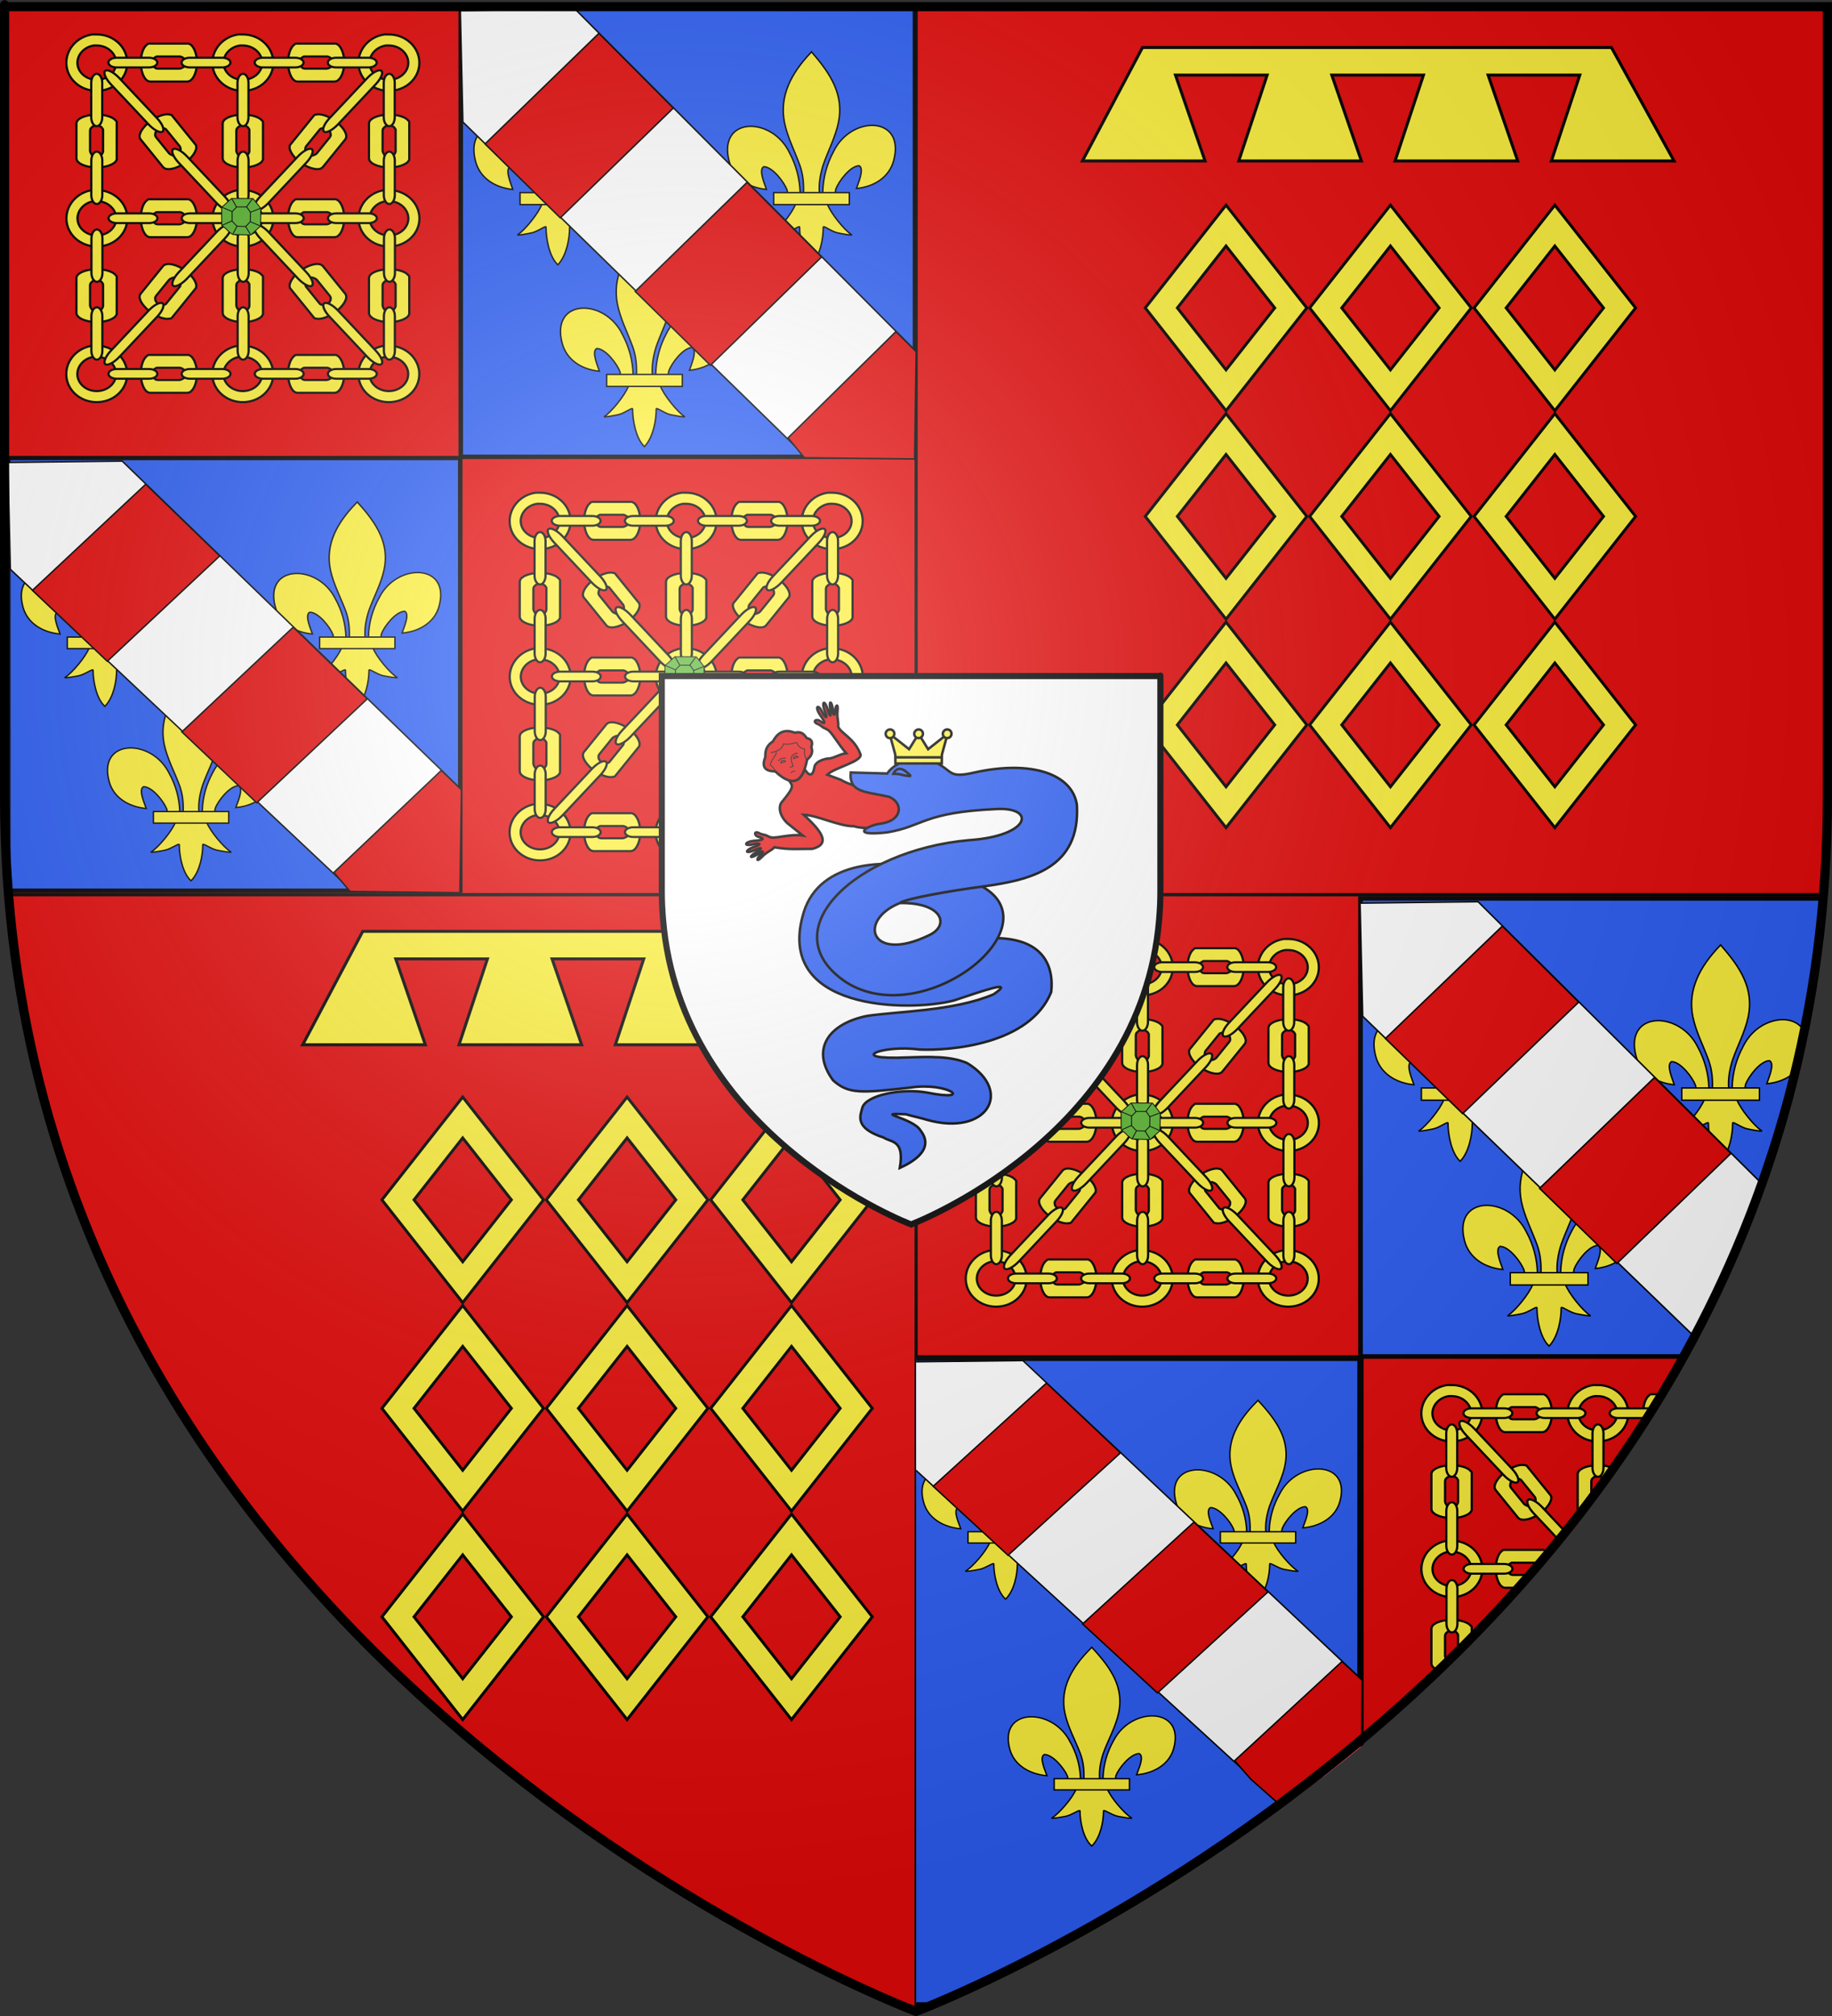 <?xml version="1.0" encoding="UTF-8" standalone="no"?>
<svg
   xmlns:dc="http://purl.org/dc/elements/1.1/"
   xmlns:cc="http://web.resource.org/cc/"
   xmlns:rdf="http://www.w3.org/1999/02/22-rdf-syntax-ns#"
   xmlns:svg="http://www.w3.org/2000/svg"
   xmlns="http://www.w3.org/2000/svg"
   xmlns:xlink="http://www.w3.org/1999/xlink"
   xmlns:sodipodi="http://sodipodi.sourceforge.net/DTD/sodipodi-0.dtd"
   xmlns:inkscape="http://www.inkscape.org/namespaces/inkscape"
   height="660"
   width="600"
   version="1.0"
   id="svg2"
   sodipodi:version="0.32"
   inkscape:version="0.45.1"
   sodipodi:docname="Blason_ville_fr_Frontenay-Rohan-Rohan_(Deux-Sèvres).svg"
   sodipodi:docbase="\Users\Augustin\Documents\heral\communes\Deux-Sèvres"
   inkscape:export-filename="/Users/Augustin/Documents/temp/tyty.png"
   inkscape:export-xdpi="144"
   inkscape:export-ydpi="144"
   inkscape:output_extension="org.inkscape.output.svg.inkscape">
  <rect width="100%" height="100%" fill="#333333" stroke="none"/>
  <sodipodi:namedview
     inkscape:window-height="750"
     inkscape:window-width="1264"
     inkscape:pageshadow="2"
     inkscape:pageopacity="0.0"
     guidetolerance="10.0"
     gridtolerance="10.0"
     objecttolerance="10.0"
     borderopacity="1.0"
     bordercolor="#666666"
     pagecolor="#ffffff"
     id="base"
     showgrid="false"
     height="660px"
     inkscape:zoom="3.5980296"
     inkscape:cx="298.70271"
     inkscape:cy="353.7065"
     inkscape:window-x="-7"
     inkscape:window-y="-10"
     inkscape:current-layer="layer4" />
  <desc
     id="desc4">Flag of Canton of Valais (Wallis)</desc>
  <defs
     id="defs6">
    <linearGradient
       id="linearGradient2893">
      <stop
         style="stop-color:white;stop-opacity:0.314;"
         offset="0"
         id="stop2895" />
      <stop
         id="stop2897"
         offset="0.19"
         style="stop-color:white;stop-opacity:0.251;" />
      <stop
         style="stop-color:#6b6b6b;stop-opacity:0.125;"
         offset="0.6"
         id="stop2901" />
      <stop
         style="stop-color:black;stop-opacity:0.125;"
         offset="1"
         id="stop2899" />
    </linearGradient>
    <radialGradient
       inkscape:collect="always"
       xlink:href="#linearGradient2893"
       id="radialGradient3163"
       gradientUnits="userSpaceOnUse"
       gradientTransform="matrix(1.353,0,0,1.349,-77.629,-85.747)"
       cx="221.445"
       cy="226.331"
       fx="221.445"
       fy="226.331"
       r="300" />
    <clipPath
       clipPathUnits="userSpaceOnUse"
       id="clipPath9107">
      <path
         id="path9109"
         d="M 155.038,-152.933 L 155.038,230.987 C 155.394,230.845 428.569,121.705 449.66,-152.933 L 155.038,-152.933 z "
         style="fill:#e20909;fill-opacity:1;fill-rule:evenodd;stroke:#000000;stroke-width:1.021px;stroke-linecap:butt;stroke-linejoin:miter;stroke-opacity:1;display:inline" />
    </clipPath>
    <clipPath
       clipPathUnits="userSpaceOnUse"
       id="clipPath9111">
      <path
         id="path9113"
         d="M -143.714,-149.284 L -143.714,216.309 C -143.354,216.174 132.025,112.244 153.286,-149.284 L -143.714,-149.284 z "
         style="fill:#e20909;fill-opacity:1;fill-rule:evenodd;stroke:#000000;stroke-width:1px;stroke-linecap:butt;stroke-linejoin:miter;stroke-opacity:1;display:inline" />
    </clipPath>
    <clipPath
       clipPathUnits="userSpaceOnUse"
       id="clipPath9115">
      <path
         id="path9117"
         d="M 5.203,-1.26 L 5.203,367.33 C 5.558,367.194 277.502,262.412 298.498,-1.26 L 5.203,-1.26 z "
         style="fill:#e20909;fill-opacity:1;fill-rule:evenodd;stroke:#000000;stroke-width:0.998px;stroke-linecap:butt;stroke-linejoin:miter;stroke-opacity:1;display:inline" />
    </clipPath>
  </defs>
  <g
     inkscape:groupmode="layer"
     id="layer3"
     inkscape:label="Fond écu"
     style="display:inline"
     sodipodi:insensitive="true">
    <path
       style="fill:#e20909;fill-opacity:1;fill-rule:evenodd;stroke:#000000;stroke-width:1px;stroke-linecap:butt;stroke-linejoin:miter;stroke-opacity:1"
       d="M 300.062,292.875 L 2.938,292.875 C 24.213,554.574 300,658.5 300,658.5 C 300,658.5 300.062,658.469 300.062,658.469 L 300.062,292.875 z "
       id="path6461" />
    <path
       style="fill:#e20909;fill-opacity:1;fill-rule:evenodd;stroke:#000000;stroke-width:1px;stroke-linecap:butt;stroke-linejoin:miter;stroke-opacity:1"
       d="M 300.062,292.875 L 300.062,658.469 C 300.422,658.333 575.801,554.404 597.062,292.875 L 300.062,292.875 z "
       id="path6459" />
    <path
       style="fill:#e20909;fill-opacity:1;fill-rule:evenodd;stroke:#000000;stroke-width:1px;stroke-linecap:butt;stroke-linejoin:miter;stroke-opacity:1"
       d="M 300.062,2.188 L 1.5,2.188 L 1.5,260.719 C 1.5,271.723 2.084,282.381 2.938,292.875 L 300.062,292.875 L 300.062,2.188 z "
       id="path6457" />
    <path
       style="fill:#e20909;fill-opacity:1;fill-rule:evenodd;stroke:#000000;stroke-width:1px;stroke-linecap:butt;stroke-linejoin:miter;stroke-opacity:1"
       d="M 300.062,2.188 L 300.062,292.875 L 597.062,292.875 C 597.916,282.381 598.5,271.723 598.5,260.719 C 598.5,-24.733 598.5,2.188 598.5,2.188 L 300.062,2.188 z "
       id="path2855" />
  </g>
  <g
     inkscape:groupmode="layer"
     id="layer4"
     inkscape:label="Meubles">
    <g
       id="g8883"
       transform="matrix(1.013,0,0,0.992,-3.793,1.994)">
      <path
         id="rect4557"
         d="M 152.71,-0.014 L 152.71,148.756 L 299.571,148.756 L 299.571,-0.014 L 152.71,-0.014 z "
         style="fill:#2b5df2;fill-opacity:1;stroke:#000000;stroke-width:1.476;stroke-miterlimit:4;stroke-dasharray:none;stroke-opacity:1" />
      <g
         id="g1878"
         transform="matrix(7.6960726e-2,0,0,7.6960726e-2,156.425,14.549)">
        <path
           sodipodi:nodetypes="ccscscc"
           id="path1876"
           style="opacity:1;fill:#fcef3c;fill-opacity:1;fill-rule:evenodd;stroke:#000000;stroke-width:6;stroke-linecap:butt;stroke-linejoin:miter;stroke-miterlimit:4;stroke-dasharray:none;stroke-opacity:1;display:inline"
           d="M 407.029,608.699 C 408.454,546.743 423.78,489.16 452.319,434.591 C 527.033,277.405 755.239,281.159 704.934,473.402 C 686.397,544.241 623.425,585.876 548.615,593.017 C 554.015,574.352 583.715,508.365 559.74,495.455 C 521.401,496.904 473.795,563.161 462.347,594.756 C 460.694,599.292 461.156,604.534 459.311,608.996" />
        <g
           id="g8860"
           style="opacity:1;display:inline"
           transform="translate(-38.532,-48.577)">
          <g
             id="g13018"
             style="fill:#fcef3c;fill-opacity:1;stroke:#000000;stroke-width:6;stroke-miterlimit:4;stroke-dasharray:none;stroke-opacity:1"
             transform="translate(0,4)">
            <path
               sodipodi:nodetypes="ccscscc"
               id="path1902"
               style="fill:#fcef3c;fill-opacity:1;fill-rule:evenodd;stroke:#000000;stroke-width:6;stroke-linecap:butt;stroke-linejoin:miter;stroke-miterlimit:4;stroke-dasharray:none;stroke-opacity:1"
               d="M 350.523,657.372 C 349.098,595.416 333.772,537.833 305.233,483.264 C 230.519,326.078 2.313,329.832 52.618,522.075 C 71.155,592.914 134.127,634.549 208.937,641.69 C 203.537,623.025 173.837,557.038 197.813,544.128 C 236.151,545.577 283.757,611.833 295.205,643.429 C 296.858,647.965 296.396,653.207 298.241,657.669" />
            <path
               sodipodi:nodetypes="csccccsccc"
               id="path3734"
               style="fill:#fcef3c;fill-opacity:1;fill-rule:nonzero;stroke:#000000;stroke-width:6;stroke-linecap:butt;stroke-linejoin:miter;stroke-miterlimit:4;stroke-dasharray:none;stroke-opacity:1"
               d="M 393.626,57.12 C 314.912,141.97 262.061,240.082 284.845,355.151 C 297.414,418.635 327.886,477.431 349.376,538.589 C 362.812,576.959 366.248,617.041 364.657,657.37 L 431.438,657.37 C 428.242,616.744 435.245,577.372 446.72,538.589 C 467.194,477.051 498.345,418.683 511.251,355.151 C 535.379,236.372 478.744,146.792 402.813,57.495 L 398.173,51.577 L 393.626,57.12 z " />
            <path
               sodipodi:nodetypes="cssscccssscc"
               id="path6395"
               style="fill:#fcef3c;fill-opacity:1;fill-rule:evenodd;stroke:#000000;stroke-width:6;stroke-linecap:butt;stroke-linejoin:miter;stroke-miterlimit:4;stroke-dasharray:none;stroke-opacity:1"
               d="M 331.345,704.401 C 317.383,743.531 260.456,815.193 230.22,835.62 C 222.377,840.918 267.706,832.569 288.001,828.12 C 314.62,822.286 349.218,793.923 348.407,803.933 C 348.332,849.771 361.218,926.257 394.813,961.401 L 397.995,964.789 L 401.282,961.401 C 434.86,922.23 447.52,853.359 447.688,803.933 C 446.877,793.923 481.476,822.286 508.095,828.12 C 528.39,832.569 573.718,840.918 565.876,835.62 C 535.639,815.193 478.744,743.531 464.782,704.401 L 331.345,704.401 z " />
            <rect
               id="rect4623"
               style="fill:#fcef3c;fill-opacity:1;stroke:#000000;stroke-width:6;stroke-miterlimit:4;stroke-dasharray:none;stroke-opacity:1"
               y="655.379"
               x="239.352"
               height="51.503"
               width="317.888" />
          </g>
        </g>
      </g>
      <use
         height="660"
         width="600"
         transform="translate(82,0)"
         id="use8877"
         xlink:href="#g1878"
         y="0"
         x="0" />
      <use
         x="0"
         y="0"
         xlink:href="#g1878"
         id="use8879"
         transform="translate(28,60)"
         width="600"
         height="660" />
      <path
         id="path40145"
         d="M 152.57,1.512 L 189.742,1.058 L 299.9,113.96 L 299.381,148.753 L 263.417,147.844 L 153.387,38.247 L 152.57,1.512 z "
         style="fill:#ffffff;fill-opacity:1;fill-rule:evenodd;stroke:#000000;stroke-width:0.492;stroke-linecap:butt;stroke-linejoin:miter;stroke-miterlimit:4;stroke-dasharray:none;stroke-opacity:1;display:inline"
         sodipodi:nodetypes="ccccccc" />
      <path
         sodipodi:nodetypes="cccccc"
         id="path40150"
         d="M 293.408,107.422 L 299.972,114.083 L 299.453,149.462 L 263.781,149.041 L 258.518,142.497 L 293.408,107.422 z "
         style="fill:#e20909;fill-opacity:1;fill-rule:evenodd;stroke:#000000;stroke-width:0.492;stroke-linecap:butt;stroke-linejoin:miter;stroke-miterlimit:4;stroke-dasharray:none;stroke-opacity:1;display:inline" />
      <path
         id="rect40156"
         d="M 209.116,94.158 L 233.431,118.55 L 269.345,82.813 L 245.301,58.152 L 209.116,94.158 z "
         style="fill:#e20909;fill-opacity:1;stroke:#000000;stroke-width:0.492;stroke-miterlimit:4;stroke-dasharray:none;stroke-opacity:1;display:inline" />
      <path
         sodipodi:nodetypes="ccccc"
         id="path40161"
         d="M 160.571,45.482 L 184.886,69.874 L 221.422,33.655 L 197.378,8.994 L 160.571,45.482 z "
         style="fill:#e20909;fill-opacity:1;stroke:#000000;stroke-width:0.492;stroke-miterlimit:4;stroke-dasharray:none;stroke-opacity:1;display:inline" />
    </g>
    <g
       id="g3305"
       transform="matrix(0.492,0,0,0.492,5.109,0.454)">
      <g
         style="fill:#fcef3c;fill-opacity:1;stroke:#000000;stroke-width:0.38;stroke-miterlimit:4;stroke-dasharray:none;stroke-opacity:1"
         transform="matrix(3.929,0,0,3.691,-582.68,-710.235)"
         id="g22729">
        <g
           style="fill:#fcef3c;fill-opacity:1;stroke:#000000;stroke-width:0.221;stroke-miterlimit:4;stroke-dasharray:none;stroke-opacity:1"
           id="g6973"
           transform="matrix(1.721,0,0,1.721,-610.598,-304.376)">
          <path
             id="path6952"
             d="M 462.906,308.438 C 461.456,308.652 460.344,309.925 460.344,311.406 C 460.344,313.036 461.682,314.344 463.344,314.344 C 465.005,314.344 466.344,313.036 466.344,311.406 C 466.344,309.776 465.005,308.438 463.344,308.438 C 463.266,308.437 463.201,308.432 463.125,308.438 C 463.052,308.443 462.978,308.427 462.906,308.438 z M 463.062,309.594 C 463.14,309.582 463.232,309.596 463.312,309.594 C 463.321,309.594 463.34,309.594 463.344,309.594 C 464.393,309.594 465.25,310.419 465.25,311.406 C 465.25,312.393 464.393,313.188 463.344,313.188 C 462.294,313.188 461.438,312.393 461.438,311.406 C 461.437,310.511 462.145,309.727 463.062,309.594 z "
             style="fill:#fcef3c;fill-opacity:1;fill-rule:evenodd;stroke:#000000;stroke-width:0.221;stroke-miterlimit:4;stroke-dasharray:none;stroke-opacity:1" />
          <use
             style="fill:#fcef3c;fill-opacity:1;stroke:#000000;stroke-width:0.221;stroke-miterlimit:4;stroke-dasharray:none;stroke-opacity:1"
             height="531.496"
             width="885.827"
             transform="translate(-14.379,0)"
             id="use6959"
             xlink:href="#path6952"
             y="0"
             x="0" />
          <use
             style="fill:#fcef3c;fill-opacity:1;stroke:#000000;stroke-width:0.221;stroke-miterlimit:4;stroke-dasharray:none;stroke-opacity:1"
             height="531.496"
             width="885.827"
             transform="translate(14.379,0)"
             id="use6961"
             xlink:href="#path6952"
             y="0"
             x="0" />
        </g>
        <use
           style="fill:#fcef3c;fill-opacity:1;stroke:#000000;stroke-width:0.38;stroke-miterlimit:4;stroke-dasharray:none;stroke-opacity:1"
           x="0"
           y="0"
           xlink:href="#g6973"
           id="use6978"
           transform="translate(-1.2185579e-2,-28.06)"
           width="885.827"
           height="531.496" />
        <use
           style="fill:#fcef3c;fill-opacity:1;stroke:#000000;stroke-width:0.38;stroke-miterlimit:4;stroke-dasharray:none;stroke-opacity:1"
           x="0"
           y="0"
           xlink:href="#g6973"
           id="use6981"
           transform="translate(-2.4378376e-2,28.06)"
           width="885.827"
           height="531.496" />
        <g
           style="fill:#fcef3c;fill-opacity:1;stroke:#000000;stroke-width:0.221;stroke-miterlimit:4;stroke-dasharray:none;stroke-opacity:1"
           id="g7319"
           transform="matrix(1.721,0,0,1.721,-610.658,-304.067)">
          <path
             id="path7259"
             d="M 454.075,292.916 C 454.062,292.923 454.026,292.939 454.012,292.947 C 453.993,292.961 453.969,292.997 453.95,293.01 C 453.893,293.053 453.814,293.133 453.762,293.197 C 453.496,293.549 453.325,294.169 453.325,294.885 C 453.325,295.566 453.486,296.181 453.731,296.541 C 453.753,296.571 453.799,296.634 453.825,296.666 C 453.838,296.68 453.874,296.716 453.887,296.729 C 453.918,296.755 453.977,296.8 454.012,296.822 C 454.037,296.832 454.086,296.846 454.106,296.854 C 454.126,296.86 454.175,296.879 454.2,296.885 C 454.206,296.885 454.227,296.885 454.231,296.885 L 454.262,296.885 L 457.887,296.885 C 457.891,296.885 457.916,296.885 457.919,296.885 C 457.923,296.885 457.944,296.885 457.95,296.885 C 457.972,296.88 458.022,296.861 458.044,296.854 C 458.067,296.846 458.11,296.832 458.137,296.822 C 458.158,296.814 458.183,296.802 458.2,296.791 C 458.216,296.775 458.252,296.737 458.262,296.729 C 458.298,296.697 458.355,296.644 458.387,296.604 C 458.658,296.253 458.856,295.607 458.856,294.885 C 458.856,294.09 458.613,293.391 458.294,293.072 C 458.288,293.067 458.268,293.046 458.262,293.041 C 458.246,293.026 458.217,293.022 458.2,293.01 C 458.181,292.997 458.131,292.962 458.106,292.947 C 458.095,292.942 458.06,292.924 458.044,292.916 C 458.04,292.916 458.017,292.916 458.012,292.916 C 457.999,292.917 457.961,292.916 457.95,292.916 C 457.944,292.916 457.923,292.916 457.919,292.916 C 457.916,292.916 457.891,292.916 457.887,292.916 L 454.262,292.916 L 454.231,292.916 C 454.227,292.916 454.206,292.916 454.2,292.916 C 454.189,292.916 454.151,292.917 454.137,292.916 C 454.133,292.916 454.11,292.916 454.106,292.916 C 454.103,292.917 454.078,292.915 454.075,292.916 z M 454.887,294.26 C 454.892,294.259 454.915,294.261 454.919,294.26 C 454.922,294.259 454.946,294.26 454.95,294.26 C 454.967,294.26 454.998,294.26 455.012,294.26 L 457.169,294.26 C 457.174,294.26 457.195,294.259 457.2,294.26 C 457.222,294.266 457.274,294.285 457.294,294.291 C 457.366,294.312 457.448,294.365 457.512,294.416 C 457.544,294.443 457.583,294.478 457.606,294.51 C 457.624,294.536 457.654,294.575 457.669,294.604 C 457.679,294.625 457.692,294.674 457.7,294.697 C 457.708,294.721 457.727,294.766 457.731,294.791 C 457.735,294.816 457.731,294.858 457.731,294.885 C 457.731,294.901 457.733,294.929 457.731,294.947 C 457.725,294.995 457.71,295.067 457.7,295.104 C 457.688,295.135 457.655,295.197 457.637,295.229 C 457.629,295.244 457.614,295.279 457.606,295.291 C 457.601,295.297 457.58,295.316 457.575,295.322 C 457.564,295.334 457.525,295.374 457.512,295.385 C 457.5,295.395 457.464,295.407 457.45,295.416 C 457.415,295.438 457.361,295.464 457.325,295.479 C 457.318,295.481 457.301,295.508 457.294,295.51 C 457.274,295.515 457.222,295.504 457.2,295.51 C 457.195,295.511 457.174,295.54 457.169,295.541 L 455.012,295.541 C 455.005,295.541 454.989,295.541 454.981,295.541 C 454.949,295.538 454.887,295.517 454.856,295.51 C 454.849,295.508 454.831,295.512 454.825,295.51 C 454.8,295.499 454.754,295.462 454.731,295.447 C 454.725,295.443 454.707,295.421 454.7,295.416 C 454.686,295.404 454.651,295.367 454.637,295.354 C 454.618,295.333 454.59,295.311 454.575,295.291 C 454.552,295.256 454.532,295.183 454.512,295.135 C 454.506,295.116 454.486,295.089 454.481,295.072 C 454.473,295.035 454.456,294.964 454.45,294.916 C 454.449,294.909 454.45,294.891 454.45,294.885 C 454.45,294.869 454.448,294.838 454.45,294.822 C 454.456,294.783 454.471,294.734 454.481,294.697 C 454.486,294.683 454.505,294.651 454.512,294.635 C 454.533,294.593 454.555,294.54 454.575,294.51 C 454.59,294.49 454.619,294.439 454.637,294.416 C 454.661,294.398 454.712,294.367 454.731,294.354 C 454.752,294.341 454.799,294.305 454.825,294.291 C 454.844,294.284 454.863,294.267 454.887,294.26 z "
             style="fill:#fcef3c;fill-opacity:1;stroke:#000000;stroke-width:0.221;stroke-linecap:round;stroke-linejoin:round;stroke-miterlimit:4;stroke-dasharray:none;stroke-opacity:1" />
          <use
             style="fill:#fcef3c;fill-opacity:1;stroke:#000000;stroke-width:0.221;stroke-miterlimit:4;stroke-dasharray:none;stroke-opacity:1"
             height="531.496"
             width="885.827"
             transform="translate(14.5,0)"
             id="use7269"
             xlink:href="#path7259"
             y="0"
             x="0" />
        </g>
        <g
           style="fill:#fcef3c;fill-opacity:1;stroke:#000000;stroke-width:0.221;stroke-miterlimit:4;stroke-dasharray:none;stroke-opacity:1"
           id="g7278"
           transform="matrix(1.721,0,0,1.721,-610.658,-304.067)">
          <use
             style="fill:#fcef3c;fill-opacity:1;stroke:#000000;stroke-width:0.221;stroke-miterlimit:4;stroke-dasharray:none;stroke-opacity:1"
             height="531.496"
             width="885.827"
             transform="matrix(0,1,-1,0,758.272,-152.971)"
             id="use7272"
             xlink:href="#path7259"
             y="0"
             x="0" />
          <use
             style="fill:#fcef3c;fill-opacity:1;stroke:#000000;stroke-width:0.221;stroke-miterlimit:4;stroke-dasharray:none;stroke-opacity:1"
             transform="translate(-14.4,0)"
             height="531.496"
             width="885.827"
             id="use7274"
             xlink:href="#use7272"
             y="0"
             x="0" />
          <use
             style="fill:#fcef3c;fill-opacity:1;stroke:#000000;stroke-width:0.221;stroke-miterlimit:4;stroke-dasharray:none;stroke-opacity:1"
             height="531.496"
             width="885.827"
             transform="translate(14.4,0)"
             id="use7276"
             xlink:href="#use7272"
             y="0"
             x="0" />
        </g>
        <use
           style="fill:#fcef3c;fill-opacity:1;stroke:#000000;stroke-width:0.38;stroke-miterlimit:4;stroke-dasharray:none;stroke-opacity:1"
           x="0"
           y="0"
           xlink:href="#g7278"
           id="use7283"
           transform="translate(-7.5482927e-4,27.873)"
           width="885.827"
           height="531.496" />
        <g
           style="fill:#fcef3c;fill-opacity:1;stroke:#000000;stroke-width:0.221;stroke-miterlimit:4;stroke-dasharray:none;stroke-opacity:1"
           id="g7313"
           transform="matrix(1.721,0,0,1.721,-610.658,-304.067)">
          <use
             style="fill:#fcef3c;fill-opacity:1;stroke:#000000;stroke-width:0.221;stroke-miterlimit:4;stroke-dasharray:none;stroke-opacity:1"
             height="531.496"
             width="885.827"
             transform="matrix(0.606,0.796,-0.796,0.606,414.349,-238.554)"
             id="use7286"
             xlink:href="#path7259"
             y="0"
             x="0" />
          <use
             style="fill:#fcef3c;fill-opacity:1;stroke:#000000;stroke-width:0.221;stroke-miterlimit:4;stroke-dasharray:none;stroke-opacity:1"
             height="531.496"
             width="885.827"
             transform="matrix(-1,0,0,1,926.762,0)"
             id="use7311"
             xlink:href="#use7286"
             y="0"
             x="0" />
        </g>
        <use
           transform="matrix(1,0,0,-1,7.2207789e-6,462.436)"
           style="fill:#fcef3c;fill-opacity:1;stroke:#000000;stroke-width:0.38;stroke-miterlimit:4;stroke-dasharray:none;stroke-opacity:1"
           x="0"
           y="0"
           xlink:href="#g7313"
           id="use7317"
           width="885.827"
           height="531.496" />
        <use
           transform="translate(7.2207789e-6,28.06)"
           style="fill:#fcef3c;fill-opacity:1;stroke:#000000;stroke-width:0.38;stroke-miterlimit:4;stroke-dasharray:none;stroke-opacity:1"
           x="0"
           y="0"
           xlink:href="#g7319"
           id="use7323"
           width="885.827"
           height="531.496" />
        <use
           transform="translate(7.2207789e-6,56.12)"
           style="fill:#fcef3c;fill-opacity:1;stroke:#000000;stroke-width:0.38;stroke-miterlimit:4;stroke-dasharray:none;stroke-opacity:1"
           x="0"
           y="0"
           xlink:href="#g7319"
           id="use7325"
           width="885.827"
           height="531.496" />
        <g
           style="fill:#fcef3c;fill-opacity:1;stroke:#000000;stroke-width:0.218;stroke-miterlimit:4;stroke-dasharray:none;stroke-opacity:1"
           id="g7051"
           transform="matrix(1.721,0,0,1.774,-610.19,-320.255)">
          <path
             id="path7037"
             d="M 463.655,297.243 L 463.655,297.243 C 463.65,296.753 463.41,296.357 463.114,296.357 C 462.818,296.357 462.577,296.753 462.573,297.243 L 462.572,297.243 L 462.572,297.258 L 462.572,300.768 L 462.573,300.768 C 462.573,300.771 462.572,300.774 462.572,300.777 C 462.572,301.274 462.815,301.677 463.114,301.677 C 463.413,301.677 463.655,301.274 463.655,300.777 C 463.655,300.774 463.655,300.771 463.655,300.768 L 463.655,300.768 L 463.655,297.258 L 463.655,297.243 z "
             style="fill:#fcef3c;fill-opacity:1;stroke:#000000;stroke-width:0.218;stroke-linecap:round;stroke-linejoin:round;stroke-miterlimit:4;stroke-dasharray:none;stroke-opacity:1;display:inline" />
          <use
             style="fill:#fcef3c;fill-opacity:1;stroke:#000000;stroke-width:0.218;stroke-miterlimit:4;stroke-dasharray:none;stroke-opacity:1"
             height="531.496"
             width="885.827"
             transform="translate(14.398,0)"
             id="use7047"
             xlink:href="#path7037"
             y="0"
             x="0" />
          <use
             style="fill:#fcef3c;fill-opacity:1;stroke:#000000;stroke-width:0.218;stroke-miterlimit:4;stroke-dasharray:none;stroke-opacity:1"
             height="531.496"
             width="885.827"
             transform="translate(-14.398,0)"
             id="use7049"
             xlink:href="#path7037"
             y="0"
             x="0" />
        </g>
        <use
           style="fill:#fcef3c;fill-opacity:1;stroke:#000000;stroke-width:0.38;stroke-miterlimit:4;stroke-dasharray:none;stroke-opacity:1"
           x="0"
           y="0"
           xlink:href="#g7051"
           id="use7066"
           transform="translate(1.2200021e-2,14.03)"
           width="885.827"
           height="531.496" />
        <use
           style="fill:#fcef3c;fill-opacity:1;stroke:#000000;stroke-width:0.38;stroke-miterlimit:4;stroke-dasharray:none;stroke-opacity:1"
           x="0"
           y="0"
           xlink:href="#g7051"
           id="use7070"
           transform="translate(2.4392824e-2,42.09)"
           width="885.827"
           height="531.496" />
        <g
           style="fill:#fcef3c;fill-opacity:1;stroke:#000000;stroke-width:0.221;stroke-miterlimit:4;stroke-dasharray:none;stroke-opacity:1"
           id="g7115"
           transform="matrix(1.721,0,0,1.721,-610.426,-303.98)">
          <path
             id="path7021"
             d="M 454.013,295.357 L 454.013,295.357 C 454.457,295.353 454.815,295.127 454.815,294.849 C 454.815,294.572 454.457,294.346 454.013,294.342 L 454.013,294.341 L 454,294.341 L 450.824,294.341 L 450.824,294.342 C 450.822,294.342 450.819,294.341 450.817,294.341 C 450.367,294.341 450.002,294.569 450.002,294.849 C 450.002,295.13 450.367,295.357 450.817,295.357 C 450.819,295.357 450.822,295.357 450.824,295.357 L 450.824,295.357 L 454,295.357 L 454.013,295.357 z "
             style="fill:#fcef3c;fill-opacity:1;stroke:#000000;stroke-width:0.221;stroke-linecap:round;stroke-linejoin:round;stroke-miterlimit:4;stroke-dasharray:none;stroke-opacity:1;display:inline" />
          <use
             style="fill:#fcef3c;fill-opacity:1;stroke:#000000;stroke-width:0.221;stroke-miterlimit:4;stroke-dasharray:none;stroke-opacity:1"
             height="531.496"
             width="885.827"
             transform="translate(7.2,0)"
             id="use7109"
             xlink:href="#path7021"
             y="0"
             x="0" />
          <use
             style="fill:#fcef3c;fill-opacity:1;stroke:#000000;stroke-width:0.221;stroke-miterlimit:4;stroke-dasharray:none;stroke-opacity:1"
             height="531.496"
             width="885.827"
             transform="translate(14.4,0)"
             id="use7111"
             xlink:href="#path7021"
             y="0"
             x="0" />
          <use
             style="fill:#fcef3c;fill-opacity:1;stroke:#000000;stroke-width:0.221;stroke-miterlimit:4;stroke-dasharray:none;stroke-opacity:1"
             height="531.496"
             width="885.827"
             transform="translate(21.6,0)"
             id="use7113"
             xlink:href="#path7021"
             y="0"
             x="0" />
        </g>
        <use
           style="fill:#fcef3c;fill-opacity:1;stroke:#000000;stroke-width:0.38;stroke-miterlimit:4;stroke-dasharray:none;stroke-opacity:1"
           x="0"
           y="0"
           xlink:href="#g7115"
           id="use7121"
           transform="translate(2.4392824e-2,28.06)"
           width="885.827"
           height="531.496" />
        <use
           style="fill:#fcef3c;fill-opacity:1;stroke:#000000;stroke-width:0.38;stroke-miterlimit:4;stroke-dasharray:none;stroke-opacity:1"
           x="0"
           y="0"
           xlink:href="#g7115"
           id="use7123"
           transform="translate(1.2200021e-2,56.12)"
           width="885.827"
           height="531.496" />
        <use
           style="fill:#fcef3c;fill-opacity:1;stroke:#000000;stroke-width:0.38;stroke-miterlimit:4;stroke-dasharray:none;stroke-opacity:1"
           x="0"
           y="0"
           xlink:href="#g7051"
           id="use7068"
           transform="translate(3.6585624e-2,28.06)"
           width="885.827"
           height="531.496" />
        <g
           style="fill:#fcef3c;fill-opacity:1;stroke:#000000;stroke-width:0.221;stroke-miterlimit:4;stroke-dasharray:none;stroke-opacity:1"
           id="g7193"
           transform="matrix(1.721,0,0,1.721,-610.671,-304.286)">
          <path
             inkscape:tile-cy="307.38668"
             inkscape:tile-cx="467.05792"
             inkscape:tile-h="6.6946133"
             inkscape:tile-w="5.9767279"
             id="path6989"
             d="M 469.649,305.491 L 469.648,305.491 C 470.164,304.901 470.398,304.283 470.17,304.105 C 469.942,303.928 469.338,304.258 468.816,304.842 L 468.815,304.842 L 468.8,304.859 L 465.084,309.064 L 465.084,309.064 C 465.081,309.067 465.078,309.071 465.075,309.074 C 464.548,309.67 464.308,310.298 464.538,310.477 C 464.768,310.656 465.382,310.319 465.908,309.723 C 465.911,309.72 465.914,309.716 465.917,309.713 L 465.917,309.713 L 469.633,305.509 L 469.649,305.491 z "
             style="fill:#fcef3c;fill-opacity:1;stroke:#000000;stroke-width:0.221;stroke-linecap:round;stroke-linejoin:round;stroke-miterlimit:4;stroke-dasharray:none;stroke-opacity:1;display:inline" />
          <use
             style="fill:#fcef3c;fill-opacity:1;stroke:#000000;stroke-width:0.221;stroke-miterlimit:4;stroke-dasharray:none;stroke-opacity:1"
             height="531.496"
             width="885.827"
             id="use7145"
             transform="matrix(-1,0,0,1,926.687,0)"
             xlink:href="#path6989"
             inkscape:tiled-clone-of="#path6989"
             y="0"
             x="0" />
          <use
             style="fill:#fcef3c;fill-opacity:1;stroke:#000000;stroke-width:0.221;stroke-miterlimit:4;stroke-dasharray:none;stroke-opacity:1"
             height="531.496"
             width="885.827"
             transform="translate(6.835,-8.219)"
             id="use7189"
             xlink:href="#path6989"
             y="0"
             x="0" />
          <use
             style="fill:#fcef3c;fill-opacity:1;stroke:#000000;stroke-width:0.221;stroke-miterlimit:4;stroke-dasharray:none;stroke-opacity:1"
             height="531.496"
             width="885.827"
             transform="matrix(-1,0,0,1,920.008,-8.219)"
             id="use7191"
             xlink:href="#path6989"
             y="0"
             x="0" />
        </g>
        <use
           style="fill:#fcef3c;fill-opacity:1;stroke:#000000;stroke-width:0.38;stroke-miterlimit:4;stroke-dasharray:none;stroke-opacity:1"
           x="0"
           y="0"
           xlink:href="#g7193"
           id="use7199"
           transform="matrix(1,0,0,-1,1.2200021e-2,462.762)"
           width="885.827"
           height="531.496" />
      </g>
      <g
         transform="matrix(0.61,0,0,0.563,-33.176,-27.893)"
         id="g2201">
        <path
           id="path822"
           style="font-size:12px;fill:#5ab532;fill-opacity:1;fill-rule:evenodd;stroke:#000000;stroke-width:1;stroke-miterlimit:4;stroke-dasharray:none;display:inline"
           d="M 313.411,282.594 C 320.907,292.644 314.564,283.777 322.004,294.261 C 321.615,313.824 322.305,296.362 321.603,315.226 C 311.794,324.758 320.733,316.009 311.042,325.608 C 292.514,325.203 310.009,325.663 291.125,325.02 C 280.915,316.658 289.902,323.389 279.374,314.199 C 279.129,294.674 279.276,312.636 279.258,292.989 C 287.868,284.819 281.362,290.675 289.992,282.528 C 299,282.39 303.395,282.471 313.411,282.594 z " />
        <path
           id="path823"
           style="font-size:12px;fill:#5ab532;fill-opacity:1;fill-rule:evenodd;stroke:#000000;stroke-width:1;stroke-miterlimit:4;stroke-dasharray:none;display:inline"
           d="M 306.59,292.56 C 310.101,297.947 307.13,293.195 310.616,298.813 C 310.444,309.287 310.757,299.938 310.44,310.037 C 305.859,315.134 310.034,310.456 305.508,315.588 C 296.843,315.359 305.025,315.617 296.194,315.26 C 291.414,310.776 295.621,314.385 290.692,309.458 C 290.566,299.004 290.645,308.621 290.626,298.102 C 294.647,293.733 291.608,296.865 295.639,292.509 C 299.851,292.441 301.907,292.488 306.59,292.56 z " />
        <path
           id="path824"
           style="font-size:12px;fill:none;fill-rule:evenodd;stroke:#000000;stroke-width:1;stroke-miterlimit:4;stroke-dasharray:none;display:inline"
           d="M 295.488,292.65 L 290.176,282.455" />
        <path
           id="path825"
           style="font-size:12px;fill:none;fill-rule:evenodd;stroke:#000000;stroke-width:1;stroke-miterlimit:4;stroke-dasharray:none;display:inline"
           d="M 306.257,292.65 L 312.718,283.029" />
        <path
           id="path826"
           style="font-size:12px;fill:none;fill-rule:evenodd;stroke:#000000;stroke-width:1;stroke-miterlimit:4;stroke-dasharray:none;display:inline"
           d="M 310.708,298.681 L 321.333,294.229" />
        <path
           id="path827"
           style="font-size:12px;fill:#5ab532;fill-opacity:1;fill-rule:evenodd;stroke:#000000;stroke-width:1;stroke-miterlimit:4;stroke-dasharray:none;display:inline"
           d="M 310.42,309.881 L 321.189,314.906" />
        <path
           id="path828"
           style="font-size:12px;fill:none;fill-rule:evenodd;stroke:#000000;stroke-width:1;stroke-miterlimit:4;stroke-dasharray:none;display:inline"
           d="M 305.252,315.481 L 310.564,324.671" />
        <path
           id="path829"
           style="font-size:12px;fill:none;fill-rule:evenodd;stroke:#000000;stroke-width:1;stroke-miterlimit:4;stroke-dasharray:none;display:inline"
           d="M 296.063,315.194 L 291.468,324.527" />
        <path
           id="path830"
           style="font-size:12px;fill:none;fill-rule:evenodd;stroke:#000000;stroke-width:1;stroke-miterlimit:4;stroke-dasharray:none;display:inline"
           d="M 290.319,309.019 L 279.981,314.188" />
        <path
           id="path831"
           style="font-size:12px;fill:none;fill-rule:evenodd;stroke:#000000;stroke-width:1;stroke-miterlimit:4;stroke-dasharray:none;display:inline"
           d="M 290.75,297.963 L 279.694,292.937" />
      </g>
    </g>
    <use
       x="0"
       y="0"
       xlink:href="#g3305"
       id="use8179"
       transform="translate(145.189,150.029)"
       width="600"
       height="660" />
    <g
       transform="matrix(1.008,0,0,0.952,-151.227,149.964)"
       id="g8900">
      <path
         style="fill:#2b5df2;fill-opacity:1;stroke:#000000;stroke-width:1.476;stroke-miterlimit:4;stroke-dasharray:none;stroke-opacity:1"
         d="M 152.71,-0.014 L 152.71,148.756 L 299.571,148.756 L 299.571,-0.014 L 152.71,-0.014 z "
         id="path8902" />
      <g
         transform="matrix(7.6960726e-2,0,0,7.6960726e-2,156.425,14.549)"
         id="g8904">
        <path
           d="M 407.029,608.699 C 408.454,546.743 423.78,489.16 452.319,434.591 C 527.033,277.405 755.239,281.159 704.934,473.402 C 686.397,544.241 623.425,585.876 548.615,593.017 C 554.015,574.352 583.715,508.365 559.74,495.455 C 521.401,496.904 473.795,563.161 462.347,594.756 C 460.694,599.292 461.156,604.534 459.311,608.996"
           style="opacity:1;fill:#fcef3c;fill-opacity:1;fill-rule:evenodd;stroke:#000000;stroke-width:6;stroke-linecap:butt;stroke-linejoin:miter;stroke-miterlimit:4;stroke-dasharray:none;stroke-opacity:1;display:inline"
           id="path8906"
           sodipodi:nodetypes="ccscscc" />
        <g
           transform="translate(-38.532,-48.577)"
           style="opacity:1;display:inline"
           id="g8908">
          <g
             transform="translate(0,4)"
             style="fill:#fcef3c;fill-opacity:1;stroke:#000000;stroke-width:6;stroke-miterlimit:4;stroke-dasharray:none;stroke-opacity:1"
             id="g8910">
            <path
               d="M 350.523,657.372 C 349.098,595.416 333.772,537.833 305.233,483.264 C 230.519,326.078 2.313,329.832 52.618,522.075 C 71.155,592.914 134.127,634.549 208.937,641.69 C 203.537,623.025 173.837,557.038 197.813,544.128 C 236.151,545.577 283.757,611.833 295.205,643.429 C 296.858,647.965 296.396,653.207 298.241,657.669"
               style="fill:#fcef3c;fill-opacity:1;fill-rule:evenodd;stroke:#000000;stroke-width:6;stroke-linecap:butt;stroke-linejoin:miter;stroke-miterlimit:4;stroke-dasharray:none;stroke-opacity:1"
               id="path8912"
               sodipodi:nodetypes="ccscscc" />
            <path
               d="M 393.626,57.12 C 314.912,141.97 262.061,240.082 284.845,355.151 C 297.414,418.635 327.886,477.431 349.376,538.589 C 362.812,576.959 366.248,617.041 364.657,657.37 L 431.438,657.37 C 428.242,616.744 435.245,577.372 446.72,538.589 C 467.194,477.051 498.345,418.683 511.251,355.151 C 535.379,236.372 478.744,146.792 402.813,57.495 L 398.173,51.577 L 393.626,57.12 z "
               style="fill:#fcef3c;fill-opacity:1;fill-rule:nonzero;stroke:#000000;stroke-width:6;stroke-linecap:butt;stroke-linejoin:miter;stroke-miterlimit:4;stroke-dasharray:none;stroke-opacity:1"
               id="path8914"
               sodipodi:nodetypes="csccccsccc" />
            <path
               d="M 331.345,704.401 C 317.383,743.531 260.456,815.193 230.22,835.62 C 222.377,840.918 267.706,832.569 288.001,828.12 C 314.62,822.286 349.218,793.923 348.407,803.933 C 348.332,849.771 361.218,926.257 394.813,961.401 L 397.995,964.789 L 401.282,961.401 C 434.86,922.23 447.52,853.359 447.688,803.933 C 446.877,793.923 481.476,822.286 508.095,828.12 C 528.39,832.569 573.718,840.918 565.876,835.62 C 535.639,815.193 478.744,743.531 464.782,704.401 L 331.345,704.401 z "
               style="fill:#fcef3c;fill-opacity:1;fill-rule:evenodd;stroke:#000000;stroke-width:6;stroke-linecap:butt;stroke-linejoin:miter;stroke-miterlimit:4;stroke-dasharray:none;stroke-opacity:1"
               id="path8916"
               sodipodi:nodetypes="cssscccssscc" />
            <rect
               width="317.888"
               height="51.503"
               x="239.352"
               y="655.379"
               style="fill:#fcef3c;fill-opacity:1;stroke:#000000;stroke-width:6;stroke-miterlimit:4;stroke-dasharray:none;stroke-opacity:1"
               id="rect8918" />
          </g>
        </g>
      </g>
      <use
         x="0"
         y="0"
         xlink:href="#g1878"
         id="use8920"
         transform="translate(82,0)"
         width="600"
         height="660" />
      <use
         height="660"
         width="600"
         transform="translate(28,60)"
         id="use8922"
         xlink:href="#g1878"
         y="0"
         x="0" />
      <path
         sodipodi:nodetypes="ccccccc"
         style="fill:#ffffff;fill-opacity:1;fill-rule:evenodd;stroke:#000000;stroke-width:0.492;stroke-linecap:butt;stroke-linejoin:miter;stroke-miterlimit:4;stroke-dasharray:none;stroke-opacity:1;display:inline"
         d="M 152.57,1.512 L 189.742,1.058 L 299.9,113.96 L 299.381,148.753 L 263.417,147.844 L 153.387,38.247 L 152.57,1.512 z "
         id="path8924" />
      <path
         style="fill:#e20909;fill-opacity:1;fill-rule:evenodd;stroke:#000000;stroke-width:0.492;stroke-linecap:butt;stroke-linejoin:miter;stroke-miterlimit:4;stroke-dasharray:none;stroke-opacity:1;display:inline"
         d="M 293.408,107.422 L 299.972,114.083 L 299.453,149.462 L 263.781,149.041 L 258.518,142.497 L 293.408,107.422 z "
         id="path8926"
         sodipodi:nodetypes="cccccc" />
      <path
         style="fill:#e20909;fill-opacity:1;stroke:#000000;stroke-width:0.492;stroke-miterlimit:4;stroke-dasharray:none;stroke-opacity:1;display:inline"
         d="M 209.116,94.158 L 233.431,118.55 L 269.345,82.813 L 245.301,58.152 L 209.116,94.158 z "
         id="path8928" />
      <path
         style="fill:#e20909;fill-opacity:1;stroke:#000000;stroke-width:0.492;stroke-miterlimit:4;stroke-dasharray:none;stroke-opacity:1;display:inline"
         d="M 160.571,45.482 L 184.886,69.874 L 221.422,33.655 L 197.378,8.994 L 160.571,45.482 z "
         id="path8930"
         sodipodi:nodetypes="ccccc" />
    </g>
    <g
       transform="matrix(1.04,0,0,1.008,286.758,294.137)"
       id="g8932"
       clip-path="url(#clipPath9115)">
      <path
         style="fill:#2b5df2;fill-opacity:1;stroke:#000000;stroke-width:1.476;stroke-miterlimit:4;stroke-dasharray:none;stroke-opacity:1"
         d="M 152.71,-0.014 L 152.71,148.756 L 299.571,148.756 L 299.571,-0.014 L 152.71,-0.014 z "
         id="path8934" />
      <g
         transform="matrix(7.6960726e-2,0,0,7.6960726e-2,156.425,14.549)"
         id="g8936">
        <path
           d="M 407.029,608.699 C 408.454,546.743 423.78,489.16 452.319,434.591 C 527.033,277.405 755.239,281.159 704.934,473.402 C 686.397,544.241 623.425,585.876 548.615,593.017 C 554.015,574.352 583.715,508.365 559.74,495.455 C 521.401,496.904 473.795,563.161 462.347,594.756 C 460.694,599.292 461.156,604.534 459.311,608.996"
           style="opacity:1;fill:#fcef3c;fill-opacity:1;fill-rule:evenodd;stroke:#000000;stroke-width:6;stroke-linecap:butt;stroke-linejoin:miter;stroke-miterlimit:4;stroke-dasharray:none;stroke-opacity:1;display:inline"
           id="path8938"
           sodipodi:nodetypes="ccscscc" />
        <g
           transform="translate(-38.532,-48.577)"
           style="opacity:1;display:inline"
           id="g8940">
          <g
             transform="translate(0,4)"
             style="fill:#fcef3c;fill-opacity:1;stroke:#000000;stroke-width:6;stroke-miterlimit:4;stroke-dasharray:none;stroke-opacity:1"
             id="g8942">
            <path
               d="M 350.523,657.372 C 349.098,595.416 333.772,537.833 305.233,483.264 C 230.519,326.078 2.313,329.832 52.618,522.075 C 71.155,592.914 134.127,634.549 208.937,641.69 C 203.537,623.025 173.837,557.038 197.813,544.128 C 236.151,545.577 283.757,611.833 295.205,643.429 C 296.858,647.965 296.396,653.207 298.241,657.669"
               style="fill:#fcef3c;fill-opacity:1;fill-rule:evenodd;stroke:#000000;stroke-width:6;stroke-linecap:butt;stroke-linejoin:miter;stroke-miterlimit:4;stroke-dasharray:none;stroke-opacity:1"
               id="path8944"
               sodipodi:nodetypes="ccscscc" />
            <path
               d="M 393.626,57.12 C 314.912,141.97 262.061,240.082 284.845,355.151 C 297.414,418.635 327.886,477.431 349.376,538.589 C 362.812,576.959 366.248,617.041 364.657,657.37 L 431.438,657.37 C 428.242,616.744 435.245,577.372 446.72,538.589 C 467.194,477.051 498.345,418.683 511.251,355.151 C 535.379,236.372 478.744,146.792 402.813,57.495 L 398.173,51.577 L 393.626,57.12 z "
               style="fill:#fcef3c;fill-opacity:1;fill-rule:nonzero;stroke:#000000;stroke-width:6;stroke-linecap:butt;stroke-linejoin:miter;stroke-miterlimit:4;stroke-dasharray:none;stroke-opacity:1"
               id="path8946"
               sodipodi:nodetypes="csccccsccc" />
            <path
               d="M 331.345,704.401 C 317.383,743.531 260.456,815.193 230.22,835.62 C 222.377,840.918 267.706,832.569 288.001,828.12 C 314.62,822.286 349.218,793.923 348.407,803.933 C 348.332,849.771 361.218,926.257 394.813,961.401 L 397.995,964.789 L 401.282,961.401 C 434.86,922.23 447.52,853.359 447.688,803.933 C 446.877,793.923 481.476,822.286 508.095,828.12 C 528.39,832.569 573.718,840.918 565.876,835.62 C 535.639,815.193 478.744,743.531 464.782,704.401 L 331.345,704.401 z "
               style="fill:#fcef3c;fill-opacity:1;fill-rule:evenodd;stroke:#000000;stroke-width:6;stroke-linecap:butt;stroke-linejoin:miter;stroke-miterlimit:4;stroke-dasharray:none;stroke-opacity:1"
               id="path8948"
               sodipodi:nodetypes="cssscccssscc" />
            <rect
               width="317.888"
               height="51.503"
               x="239.352"
               y="655.379"
               style="fill:#fcef3c;fill-opacity:1;stroke:#000000;stroke-width:6;stroke-miterlimit:4;stroke-dasharray:none;stroke-opacity:1"
               id="rect8950" />
          </g>
        </g>
      </g>
      <use
         x="0"
         y="0"
         xlink:href="#g1878"
         id="use8952"
         transform="translate(82,0)"
         width="600"
         height="660" />
      <use
         height="660"
         width="600"
         transform="translate(28,60)"
         id="use8954"
         xlink:href="#g1878"
         y="0"
         x="0" />
      <path
         sodipodi:nodetypes="ccccccc"
         style="fill:#ffffff;fill-opacity:1;fill-rule:evenodd;stroke:#000000;stroke-width:0.492;stroke-linecap:butt;stroke-linejoin:miter;stroke-miterlimit:4;stroke-dasharray:none;stroke-opacity:1;display:inline"
         d="M 152.57,1.512 L 189.742,1.058 L 299.9,113.96 L 299.381,148.753 L 263.417,147.844 L 153.387,38.247 L 152.57,1.512 z "
         id="path8956" />
      <path
         style="fill:#e20909;fill-opacity:1;fill-rule:evenodd;stroke:#000000;stroke-width:0.492;stroke-linecap:butt;stroke-linejoin:miter;stroke-miterlimit:4;stroke-dasharray:none;stroke-opacity:1;display:inline"
         d="M 293.408,107.422 L 299.972,114.083 L 299.453,149.462 L 263.781,149.041 L 258.518,142.497 L 293.408,107.422 z "
         id="path8958"
         sodipodi:nodetypes="cccccc" />
      <path
         style="fill:#e20909;fill-opacity:1;stroke:#000000;stroke-width:0.492;stroke-miterlimit:4;stroke-dasharray:none;stroke-opacity:1;display:inline"
         d="M 209.116,94.158 L 233.431,118.55 L 269.345,82.813 L 245.301,58.152 L 209.116,94.158 z "
         id="path8960" />
      <path
         style="fill:#e20909;fill-opacity:1;stroke:#000000;stroke-width:0.492;stroke-miterlimit:4;stroke-dasharray:none;stroke-opacity:1;display:inline"
         d="M 160.571,45.482 L 184.886,69.874 L 221.422,33.655 L 197.378,8.994 L 160.571,45.482 z "
         id="path8962"
         sodipodi:nodetypes="ccccc" />
    </g>
    <g
       transform="matrix(0.492,0,0,0.492,299.696,296.584)"
       id="g8964">
      <g
         id="g8966"
         transform="matrix(3.929,0,0,3.691,-582.68,-710.235)"
         style="fill:#fcef3c;fill-opacity:1;stroke:#000000;stroke-width:0.38;stroke-miterlimit:4;stroke-dasharray:none;stroke-opacity:1">
        <g
           transform="matrix(1.721,0,0,1.721,-610.598,-304.376)"
           id="g8968"
           style="fill:#fcef3c;fill-opacity:1;stroke:#000000;stroke-width:0.221;stroke-miterlimit:4;stroke-dasharray:none;stroke-opacity:1">
          <path
             style="fill:#fcef3c;fill-opacity:1;fill-rule:evenodd;stroke:#000000;stroke-width:0.221;stroke-miterlimit:4;stroke-dasharray:none;stroke-opacity:1"
             d="M 462.906,308.438 C 461.456,308.652 460.344,309.925 460.344,311.406 C 460.344,313.036 461.682,314.344 463.344,314.344 C 465.005,314.344 466.344,313.036 466.344,311.406 C 466.344,309.776 465.005,308.438 463.344,308.438 C 463.266,308.437 463.201,308.432 463.125,308.438 C 463.052,308.443 462.978,308.427 462.906,308.438 z M 463.062,309.594 C 463.14,309.582 463.232,309.596 463.312,309.594 C 463.321,309.594 463.34,309.594 463.344,309.594 C 464.393,309.594 465.25,310.419 465.25,311.406 C 465.25,312.393 464.393,313.188 463.344,313.188 C 462.294,313.188 461.438,312.393 461.438,311.406 C 461.437,310.511 462.145,309.727 463.062,309.594 z "
             id="path8970" />
          <use
             x="0"
             y="0"
             xlink:href="#path6952"
             id="use8972"
             transform="translate(-14.379,0)"
             width="885.827"
             height="531.496"
             style="fill:#fcef3c;fill-opacity:1;stroke:#000000;stroke-width:0.221;stroke-miterlimit:4;stroke-dasharray:none;stroke-opacity:1" />
          <use
             x="0"
             y="0"
             xlink:href="#path6952"
             id="use8974"
             transform="translate(14.379,0)"
             width="885.827"
             height="531.496"
             style="fill:#fcef3c;fill-opacity:1;stroke:#000000;stroke-width:0.221;stroke-miterlimit:4;stroke-dasharray:none;stroke-opacity:1" />
        </g>
        <use
           height="531.496"
           width="885.827"
           transform="translate(-1.2185579e-2,-28.06)"
           id="use8976"
           xlink:href="#g6973"
           y="0"
           x="0"
           style="fill:#fcef3c;fill-opacity:1;stroke:#000000;stroke-width:0.38;stroke-miterlimit:4;stroke-dasharray:none;stroke-opacity:1" />
        <use
           height="531.496"
           width="885.827"
           transform="translate(-2.4378376e-2,28.06)"
           id="use8978"
           xlink:href="#g6973"
           y="0"
           x="0"
           style="fill:#fcef3c;fill-opacity:1;stroke:#000000;stroke-width:0.38;stroke-miterlimit:4;stroke-dasharray:none;stroke-opacity:1" />
        <g
           transform="matrix(1.721,0,0,1.721,-610.658,-304.067)"
           id="g8980"
           style="fill:#fcef3c;fill-opacity:1;stroke:#000000;stroke-width:0.221;stroke-miterlimit:4;stroke-dasharray:none;stroke-opacity:1">
          <path
             style="fill:#fcef3c;fill-opacity:1;stroke:#000000;stroke-width:0.221;stroke-linecap:round;stroke-linejoin:round;stroke-miterlimit:4;stroke-dasharray:none;stroke-opacity:1"
             d="M 454.075,292.916 C 454.062,292.923 454.026,292.939 454.012,292.947 C 453.993,292.961 453.969,292.997 453.95,293.01 C 453.893,293.053 453.814,293.133 453.762,293.197 C 453.496,293.549 453.325,294.169 453.325,294.885 C 453.325,295.566 453.486,296.181 453.731,296.541 C 453.753,296.571 453.799,296.634 453.825,296.666 C 453.838,296.68 453.874,296.716 453.887,296.729 C 453.918,296.755 453.977,296.8 454.012,296.822 C 454.037,296.832 454.086,296.846 454.106,296.854 C 454.126,296.86 454.175,296.879 454.2,296.885 C 454.206,296.885 454.227,296.885 454.231,296.885 L 454.262,296.885 L 457.887,296.885 C 457.891,296.885 457.916,296.885 457.919,296.885 C 457.923,296.885 457.944,296.885 457.95,296.885 C 457.972,296.88 458.022,296.861 458.044,296.854 C 458.067,296.846 458.11,296.832 458.137,296.822 C 458.158,296.814 458.183,296.802 458.2,296.791 C 458.216,296.775 458.252,296.737 458.262,296.729 C 458.298,296.697 458.355,296.644 458.387,296.604 C 458.658,296.253 458.856,295.607 458.856,294.885 C 458.856,294.09 458.613,293.391 458.294,293.072 C 458.288,293.067 458.268,293.046 458.262,293.041 C 458.246,293.026 458.217,293.022 458.2,293.01 C 458.181,292.997 458.131,292.962 458.106,292.947 C 458.095,292.942 458.06,292.924 458.044,292.916 C 458.04,292.916 458.017,292.916 458.012,292.916 C 457.999,292.917 457.961,292.916 457.95,292.916 C 457.944,292.916 457.923,292.916 457.919,292.916 C 457.916,292.916 457.891,292.916 457.887,292.916 L 454.262,292.916 L 454.231,292.916 C 454.227,292.916 454.206,292.916 454.2,292.916 C 454.189,292.916 454.151,292.917 454.137,292.916 C 454.133,292.916 454.11,292.916 454.106,292.916 C 454.103,292.917 454.078,292.915 454.075,292.916 z M 454.887,294.26 C 454.892,294.259 454.915,294.261 454.919,294.26 C 454.922,294.259 454.946,294.26 454.95,294.26 C 454.967,294.26 454.998,294.26 455.012,294.26 L 457.169,294.26 C 457.174,294.26 457.195,294.259 457.2,294.26 C 457.222,294.266 457.274,294.285 457.294,294.291 C 457.366,294.312 457.448,294.365 457.512,294.416 C 457.544,294.443 457.583,294.478 457.606,294.51 C 457.624,294.536 457.654,294.575 457.669,294.604 C 457.679,294.625 457.692,294.674 457.7,294.697 C 457.708,294.721 457.727,294.766 457.731,294.791 C 457.735,294.816 457.731,294.858 457.731,294.885 C 457.731,294.901 457.733,294.929 457.731,294.947 C 457.725,294.995 457.71,295.067 457.7,295.104 C 457.688,295.135 457.655,295.197 457.637,295.229 C 457.629,295.244 457.614,295.279 457.606,295.291 C 457.601,295.297 457.58,295.316 457.575,295.322 C 457.564,295.334 457.525,295.374 457.512,295.385 C 457.5,295.395 457.464,295.407 457.45,295.416 C 457.415,295.438 457.361,295.464 457.325,295.479 C 457.318,295.481 457.301,295.508 457.294,295.51 C 457.274,295.515 457.222,295.504 457.2,295.51 C 457.195,295.511 457.174,295.54 457.169,295.541 L 455.012,295.541 C 455.005,295.541 454.989,295.541 454.981,295.541 C 454.949,295.538 454.887,295.517 454.856,295.51 C 454.849,295.508 454.831,295.512 454.825,295.51 C 454.8,295.499 454.754,295.462 454.731,295.447 C 454.725,295.443 454.707,295.421 454.7,295.416 C 454.686,295.404 454.651,295.367 454.637,295.354 C 454.618,295.333 454.59,295.311 454.575,295.291 C 454.552,295.256 454.532,295.183 454.512,295.135 C 454.506,295.116 454.486,295.089 454.481,295.072 C 454.473,295.035 454.456,294.964 454.45,294.916 C 454.449,294.909 454.45,294.891 454.45,294.885 C 454.45,294.869 454.448,294.838 454.45,294.822 C 454.456,294.783 454.471,294.734 454.481,294.697 C 454.486,294.683 454.505,294.651 454.512,294.635 C 454.533,294.593 454.555,294.54 454.575,294.51 C 454.59,294.49 454.619,294.439 454.637,294.416 C 454.661,294.398 454.712,294.367 454.731,294.354 C 454.752,294.341 454.799,294.305 454.825,294.291 C 454.844,294.284 454.863,294.267 454.887,294.26 z "
             id="path8982" />
          <use
             x="0"
             y="0"
             xlink:href="#path7259"
             id="use8984"
             transform="translate(14.5,0)"
             width="885.827"
             height="531.496"
             style="fill:#fcef3c;fill-opacity:1;stroke:#000000;stroke-width:0.221;stroke-miterlimit:4;stroke-dasharray:none;stroke-opacity:1" />
        </g>
        <g
           transform="matrix(1.721,0,0,1.721,-610.658,-304.067)"
           id="g8986"
           style="fill:#fcef3c;fill-opacity:1;stroke:#000000;stroke-width:0.221;stroke-miterlimit:4;stroke-dasharray:none;stroke-opacity:1">
          <use
             x="0"
             y="0"
             xlink:href="#path7259"
             id="use8988"
             transform="matrix(0,1,-1,0,758.272,-152.971)"
             width="885.827"
             height="531.496"
             style="fill:#fcef3c;fill-opacity:1;stroke:#000000;stroke-width:0.221;stroke-miterlimit:4;stroke-dasharray:none;stroke-opacity:1" />
          <use
             x="0"
             y="0"
             xlink:href="#use7272"
             id="use8990"
             width="885.827"
             height="531.496"
             transform="translate(-14.4,0)"
             style="fill:#fcef3c;fill-opacity:1;stroke:#000000;stroke-width:0.221;stroke-miterlimit:4;stroke-dasharray:none;stroke-opacity:1" />
          <use
             x="0"
             y="0"
             xlink:href="#use7272"
             id="use8992"
             transform="translate(14.4,0)"
             width="885.827"
             height="531.496"
             style="fill:#fcef3c;fill-opacity:1;stroke:#000000;stroke-width:0.221;stroke-miterlimit:4;stroke-dasharray:none;stroke-opacity:1" />
        </g>
        <use
           height="531.496"
           width="885.827"
           transform="translate(-7.5482927e-4,27.873)"
           id="use8994"
           xlink:href="#g7278"
           y="0"
           x="0"
           style="fill:#fcef3c;fill-opacity:1;stroke:#000000;stroke-width:0.38;stroke-miterlimit:4;stroke-dasharray:none;stroke-opacity:1" />
        <g
           transform="matrix(1.721,0,0,1.721,-610.658,-304.067)"
           id="g8996"
           style="fill:#fcef3c;fill-opacity:1;stroke:#000000;stroke-width:0.221;stroke-miterlimit:4;stroke-dasharray:none;stroke-opacity:1">
          <use
             x="0"
             y="0"
             xlink:href="#path7259"
             id="use8998"
             transform="matrix(0.606,0.796,-0.796,0.606,414.349,-238.554)"
             width="885.827"
             height="531.496"
             style="fill:#fcef3c;fill-opacity:1;stroke:#000000;stroke-width:0.221;stroke-miterlimit:4;stroke-dasharray:none;stroke-opacity:1" />
          <use
             x="0"
             y="0"
             xlink:href="#use7286"
             id="use9000"
             transform="matrix(-1,0,0,1,926.762,0)"
             width="885.827"
             height="531.496"
             style="fill:#fcef3c;fill-opacity:1;stroke:#000000;stroke-width:0.221;stroke-miterlimit:4;stroke-dasharray:none;stroke-opacity:1" />
        </g>
        <use
           height="531.496"
           width="885.827"
           id="use9002"
           xlink:href="#g7313"
           y="0"
           x="0"
           style="fill:#fcef3c;fill-opacity:1;stroke:#000000;stroke-width:0.38;stroke-miterlimit:4;stroke-dasharray:none;stroke-opacity:1"
           transform="matrix(1,0,0,-1,7.2207789e-6,462.436)" />
        <use
           height="531.496"
           width="885.827"
           id="use9004"
           xlink:href="#g7319"
           y="0"
           x="0"
           style="fill:#fcef3c;fill-opacity:1;stroke:#000000;stroke-width:0.38;stroke-miterlimit:4;stroke-dasharray:none;stroke-opacity:1"
           transform="translate(7.2207789e-6,28.06)" />
        <use
           height="531.496"
           width="885.827"
           id="use9006"
           xlink:href="#g7319"
           y="0"
           x="0"
           style="fill:#fcef3c;fill-opacity:1;stroke:#000000;stroke-width:0.38;stroke-miterlimit:4;stroke-dasharray:none;stroke-opacity:1"
           transform="translate(7.2207789e-6,56.12)" />
        <g
           transform="matrix(1.721,0,0,1.774,-610.19,-320.255)"
           id="g9008"
           style="fill:#fcef3c;fill-opacity:1;stroke:#000000;stroke-width:0.218;stroke-miterlimit:4;stroke-dasharray:none;stroke-opacity:1">
          <path
             style="fill:#fcef3c;fill-opacity:1;stroke:#000000;stroke-width:0.218;stroke-linecap:round;stroke-linejoin:round;stroke-miterlimit:4;stroke-dasharray:none;stroke-opacity:1;display:inline"
             d="M 463.655,297.243 L 463.655,297.243 C 463.65,296.753 463.41,296.357 463.114,296.357 C 462.818,296.357 462.577,296.753 462.573,297.243 L 462.572,297.243 L 462.572,297.258 L 462.572,300.768 L 462.573,300.768 C 462.573,300.771 462.572,300.774 462.572,300.777 C 462.572,301.274 462.815,301.677 463.114,301.677 C 463.413,301.677 463.655,301.274 463.655,300.777 C 463.655,300.774 463.655,300.771 463.655,300.768 L 463.655,300.768 L 463.655,297.258 L 463.655,297.243 z "
             id="path9010" />
          <use
             x="0"
             y="0"
             xlink:href="#path7037"
             id="use9012"
             transform="translate(14.398,0)"
             width="885.827"
             height="531.496"
             style="fill:#fcef3c;fill-opacity:1;stroke:#000000;stroke-width:0.218;stroke-miterlimit:4;stroke-dasharray:none;stroke-opacity:1" />
          <use
             x="0"
             y="0"
             xlink:href="#path7037"
             id="use9014"
             transform="translate(-14.398,0)"
             width="885.827"
             height="531.496"
             style="fill:#fcef3c;fill-opacity:1;stroke:#000000;stroke-width:0.218;stroke-miterlimit:4;stroke-dasharray:none;stroke-opacity:1" />
        </g>
        <use
           height="531.496"
           width="885.827"
           transform="translate(1.2200021e-2,14.03)"
           id="use9016"
           xlink:href="#g7051"
           y="0"
           x="0"
           style="fill:#fcef3c;fill-opacity:1;stroke:#000000;stroke-width:0.38;stroke-miterlimit:4;stroke-dasharray:none;stroke-opacity:1" />
        <use
           height="531.496"
           width="885.827"
           transform="translate(2.4392824e-2,42.09)"
           id="use9018"
           xlink:href="#g7051"
           y="0"
           x="0"
           style="fill:#fcef3c;fill-opacity:1;stroke:#000000;stroke-width:0.38;stroke-miterlimit:4;stroke-dasharray:none;stroke-opacity:1" />
        <g
           transform="matrix(1.721,0,0,1.721,-610.426,-303.98)"
           id="g9020"
           style="fill:#fcef3c;fill-opacity:1;stroke:#000000;stroke-width:0.221;stroke-miterlimit:4;stroke-dasharray:none;stroke-opacity:1">
          <path
             style="fill:#fcef3c;fill-opacity:1;stroke:#000000;stroke-width:0.221;stroke-linecap:round;stroke-linejoin:round;stroke-miterlimit:4;stroke-dasharray:none;stroke-opacity:1;display:inline"
             d="M 454.013,295.357 L 454.013,295.357 C 454.457,295.353 454.815,295.127 454.815,294.849 C 454.815,294.572 454.457,294.346 454.013,294.342 L 454.013,294.341 L 454,294.341 L 450.824,294.341 L 450.824,294.342 C 450.822,294.342 450.819,294.341 450.817,294.341 C 450.367,294.341 450.002,294.569 450.002,294.849 C 450.002,295.13 450.367,295.357 450.817,295.357 C 450.819,295.357 450.822,295.357 450.824,295.357 L 450.824,295.357 L 454,295.357 L 454.013,295.357 z "
             id="path9022" />
          <use
             x="0"
             y="0"
             xlink:href="#path7021"
             id="use9024"
             transform="translate(7.2,0)"
             width="885.827"
             height="531.496"
             style="fill:#fcef3c;fill-opacity:1;stroke:#000000;stroke-width:0.221;stroke-miterlimit:4;stroke-dasharray:none;stroke-opacity:1" />
          <use
             x="0"
             y="0"
             xlink:href="#path7021"
             id="use9026"
             transform="translate(14.4,0)"
             width="885.827"
             height="531.496"
             style="fill:#fcef3c;fill-opacity:1;stroke:#000000;stroke-width:0.221;stroke-miterlimit:4;stroke-dasharray:none;stroke-opacity:1" />
          <use
             x="0"
             y="0"
             xlink:href="#path7021"
             id="use9028"
             transform="translate(21.6,0)"
             width="885.827"
             height="531.496"
             style="fill:#fcef3c;fill-opacity:1;stroke:#000000;stroke-width:0.221;stroke-miterlimit:4;stroke-dasharray:none;stroke-opacity:1" />
        </g>
        <use
           height="531.496"
           width="885.827"
           transform="translate(2.4392824e-2,28.06)"
           id="use9030"
           xlink:href="#g7115"
           y="0"
           x="0"
           style="fill:#fcef3c;fill-opacity:1;stroke:#000000;stroke-width:0.38;stroke-miterlimit:4;stroke-dasharray:none;stroke-opacity:1" />
        <use
           height="531.496"
           width="885.827"
           transform="translate(1.2200021e-2,56.12)"
           id="use9032"
           xlink:href="#g7115"
           y="0"
           x="0"
           style="fill:#fcef3c;fill-opacity:1;stroke:#000000;stroke-width:0.38;stroke-miterlimit:4;stroke-dasharray:none;stroke-opacity:1" />
        <use
           height="531.496"
           width="885.827"
           transform="translate(3.6585624e-2,28.06)"
           id="use9034"
           xlink:href="#g7051"
           y="0"
           x="0"
           style="fill:#fcef3c;fill-opacity:1;stroke:#000000;stroke-width:0.38;stroke-miterlimit:4;stroke-dasharray:none;stroke-opacity:1" />
        <g
           transform="matrix(1.721,0,0,1.721,-610.671,-304.286)"
           id="g9036"
           style="fill:#fcef3c;fill-opacity:1;stroke:#000000;stroke-width:0.221;stroke-miterlimit:4;stroke-dasharray:none;stroke-opacity:1">
          <path
             style="fill:#fcef3c;fill-opacity:1;stroke:#000000;stroke-width:0.221;stroke-linecap:round;stroke-linejoin:round;stroke-miterlimit:4;stroke-dasharray:none;stroke-opacity:1;display:inline"
             d="M 469.649,305.491 L 469.648,305.491 C 470.164,304.901 470.398,304.283 470.17,304.105 C 469.942,303.928 469.338,304.258 468.816,304.842 L 468.815,304.842 L 468.8,304.859 L 465.084,309.064 L 465.084,309.064 C 465.081,309.067 465.078,309.071 465.075,309.074 C 464.548,309.67 464.308,310.298 464.538,310.477 C 464.768,310.656 465.382,310.319 465.908,309.723 C 465.911,309.72 465.914,309.716 465.917,309.713 L 465.917,309.713 L 469.633,305.509 L 469.649,305.491 z "
             id="path9038"
             inkscape:tile-w="5.9767279"
             inkscape:tile-h="6.6946133"
             inkscape:tile-cx="467.05792"
             inkscape:tile-cy="307.38668" />
          <use
             x="0"
             y="0"
             inkscape:tiled-clone-of="#path6989"
             xlink:href="#path6989"
             transform="matrix(-1,0,0,1,926.687,0)"
             id="use9040"
             width="885.827"
             height="531.496"
             style="fill:#fcef3c;fill-opacity:1;stroke:#000000;stroke-width:0.221;stroke-miterlimit:4;stroke-dasharray:none;stroke-opacity:1" />
          <use
             x="0"
             y="0"
             xlink:href="#path6989"
             id="use9042"
             transform="translate(6.835,-8.219)"
             width="885.827"
             height="531.496"
             style="fill:#fcef3c;fill-opacity:1;stroke:#000000;stroke-width:0.221;stroke-miterlimit:4;stroke-dasharray:none;stroke-opacity:1" />
          <use
             x="0"
             y="0"
             xlink:href="#path6989"
             id="use9044"
             transform="matrix(-1,0,0,1,920.008,-8.219)"
             width="885.827"
             height="531.496"
             style="fill:#fcef3c;fill-opacity:1;stroke:#000000;stroke-width:0.221;stroke-miterlimit:4;stroke-dasharray:none;stroke-opacity:1" />
        </g>
        <use
           height="531.496"
           width="885.827"
           transform="matrix(1,0,0,-1,1.2200021e-2,462.762)"
           id="use9046"
           xlink:href="#g7193"
           y="0"
           x="0"
           style="fill:#fcef3c;fill-opacity:1;stroke:#000000;stroke-width:0.38;stroke-miterlimit:4;stroke-dasharray:none;stroke-opacity:1" />
      </g>
      <g
         id="g9048"
         transform="matrix(0.61,0,0,0.563,-33.176,-27.893)">
        <path
           d="M 313.411,282.594 C 320.907,292.644 314.564,283.777 322.004,294.261 C 321.615,313.824 322.305,296.362 321.603,315.226 C 311.794,324.758 320.733,316.009 311.042,325.608 C 292.514,325.203 310.009,325.663 291.125,325.02 C 280.915,316.658 289.902,323.389 279.374,314.199 C 279.129,294.674 279.276,312.636 279.258,292.989 C 287.868,284.819 281.362,290.675 289.992,282.528 C 299,282.39 303.395,282.471 313.411,282.594 z "
           style="font-size:12px;fill:#5ab532;fill-opacity:1;fill-rule:evenodd;stroke:#000000;stroke-width:1;stroke-miterlimit:4;stroke-dasharray:none;display:inline"
           id="path9050" />
        <path
           d="M 306.59,292.56 C 310.101,297.947 307.13,293.195 310.616,298.813 C 310.444,309.287 310.757,299.938 310.44,310.037 C 305.859,315.134 310.034,310.456 305.508,315.588 C 296.843,315.359 305.025,315.617 296.194,315.26 C 291.414,310.776 295.621,314.385 290.692,309.458 C 290.566,299.004 290.645,308.621 290.626,298.102 C 294.647,293.733 291.608,296.865 295.639,292.509 C 299.851,292.441 301.907,292.488 306.59,292.56 z "
           style="font-size:12px;fill:#5ab532;fill-opacity:1;fill-rule:evenodd;stroke:#000000;stroke-width:1;stroke-miterlimit:4;stroke-dasharray:none;display:inline"
           id="path9052" />
        <path
           d="M 295.488,292.65 L 290.176,282.455"
           style="font-size:12px;fill:none;fill-rule:evenodd;stroke:#000000;stroke-width:1;stroke-miterlimit:4;stroke-dasharray:none;display:inline"
           id="path9054" />
        <path
           d="M 306.257,292.65 L 312.718,283.029"
           style="font-size:12px;fill:none;fill-rule:evenodd;stroke:#000000;stroke-width:1;stroke-miterlimit:4;stroke-dasharray:none;display:inline"
           id="path9056" />
        <path
           d="M 310.708,298.681 L 321.333,294.229"
           style="font-size:12px;fill:none;fill-rule:evenodd;stroke:#000000;stroke-width:1;stroke-miterlimit:4;stroke-dasharray:none;display:inline"
           id="path9058" />
        <path
           d="M 310.42,309.881 L 321.189,314.906"
           style="font-size:12px;fill:#5ab532;fill-opacity:1;fill-rule:evenodd;stroke:#000000;stroke-width:1;stroke-miterlimit:4;stroke-dasharray:none;display:inline"
           id="path9060" />
        <path
           d="M 305.252,315.481 L 310.564,324.671"
           style="font-size:12px;fill:none;fill-rule:evenodd;stroke:#000000;stroke-width:1;stroke-miterlimit:4;stroke-dasharray:none;display:inline"
           id="path9062" />
        <path
           d="M 296.063,315.194 L 291.468,324.527"
           style="font-size:12px;fill:none;fill-rule:evenodd;stroke:#000000;stroke-width:1;stroke-miterlimit:4;stroke-dasharray:none;display:inline"
           id="path9064" />
        <path
           d="M 290.319,309.019 L 279.981,314.188"
           style="font-size:12px;fill:none;fill-rule:evenodd;stroke:#000000;stroke-width:1;stroke-miterlimit:4;stroke-dasharray:none;display:inline"
           id="path9066" />
        <path
           d="M 290.75,297.963 L 279.694,292.937"
           style="font-size:12px;fill:none;fill-rule:evenodd;stroke:#000000;stroke-width:1;stroke-miterlimit:4;stroke-dasharray:none;display:inline"
           id="path9068" />
      </g>
    </g>
    <use
       height="660"
       width="600"
       transform="translate(443.776,442.159)"
       id="use9070"
       xlink:href="#g3305"
       y="0"
       x="0"
       clip-path="url(#clipPath9111)" />
    <g
       id="g9072"
       transform="matrix(1.008,0,0,0.926,143.773,444.463)"
       clip-path="url(#clipPath9107)">
      <path
         id="path9074"
         d="M 152.881,0.167 L 152.881,228.933 L 299.4,228.933 L 299.4,0.167 L 152.881,0.167 z "
         style="fill:#2b5df2;fill-opacity:1;stroke:#000000;stroke-width:2.041;stroke-miterlimit:4;stroke-dasharray:none;stroke-opacity:1" />
      <g
         id="g9076"
         transform="matrix(7.6960726e-2,0,0,7.6960726e-2,156.425,14.549)">
        <path
           sodipodi:nodetypes="ccscscc"
           id="path9078"
           style="opacity:1;fill:#fcef3c;fill-opacity:1;fill-rule:evenodd;stroke:#000000;stroke-width:6;stroke-linecap:butt;stroke-linejoin:miter;stroke-miterlimit:4;stroke-dasharray:none;stroke-opacity:1;display:inline"
           d="M 407.029,608.699 C 408.454,546.743 423.78,489.16 452.319,434.591 C 527.033,277.405 755.239,281.159 704.934,473.402 C 686.397,544.241 623.425,585.876 548.615,593.017 C 554.015,574.352 583.715,508.365 559.74,495.455 C 521.401,496.904 473.795,563.161 462.347,594.756 C 460.694,599.292 461.156,604.534 459.311,608.996" />
        <g
           id="g9080"
           style="opacity:1;display:inline"
           transform="translate(-38.532,-48.577)">
          <g
             id="g9082"
             style="fill:#fcef3c;fill-opacity:1;stroke:#000000;stroke-width:6;stroke-miterlimit:4;stroke-dasharray:none;stroke-opacity:1"
             transform="translate(0,4)">
            <path
               sodipodi:nodetypes="ccscscc"
               id="path9084"
               style="fill:#fcef3c;fill-opacity:1;fill-rule:evenodd;stroke:#000000;stroke-width:6;stroke-linecap:butt;stroke-linejoin:miter;stroke-miterlimit:4;stroke-dasharray:none;stroke-opacity:1"
               d="M 350.523,657.372 C 349.098,595.416 333.772,537.833 305.233,483.264 C 230.519,326.078 2.313,329.832 52.618,522.075 C 71.155,592.914 134.127,634.549 208.937,641.69 C 203.537,623.025 173.837,557.038 197.813,544.128 C 236.151,545.577 283.757,611.833 295.205,643.429 C 296.858,647.965 296.396,653.207 298.241,657.669" />
            <path
               sodipodi:nodetypes="csccccsccc"
               id="path9086"
               style="fill:#fcef3c;fill-opacity:1;fill-rule:nonzero;stroke:#000000;stroke-width:6;stroke-linecap:butt;stroke-linejoin:miter;stroke-miterlimit:4;stroke-dasharray:none;stroke-opacity:1"
               d="M 393.626,57.12 C 314.912,141.97 262.061,240.082 284.845,355.151 C 297.414,418.635 327.886,477.431 349.376,538.589 C 362.812,576.959 366.248,617.041 364.657,657.37 L 431.438,657.37 C 428.242,616.744 435.245,577.372 446.72,538.589 C 467.194,477.051 498.345,418.683 511.251,355.151 C 535.379,236.372 478.744,146.792 402.813,57.495 L 398.173,51.577 L 393.626,57.12 z " />
            <path
               sodipodi:nodetypes="cssscccssscc"
               id="path9088"
               style="fill:#fcef3c;fill-opacity:1;fill-rule:evenodd;stroke:#000000;stroke-width:6;stroke-linecap:butt;stroke-linejoin:miter;stroke-miterlimit:4;stroke-dasharray:none;stroke-opacity:1"
               d="M 331.345,704.401 C 317.383,743.531 260.456,815.193 230.22,835.62 C 222.377,840.918 267.706,832.569 288.001,828.12 C 314.62,822.286 349.218,793.923 348.407,803.933 C 348.332,849.771 361.218,926.257 394.813,961.401 L 397.995,964.789 L 401.282,961.401 C 434.86,922.23 447.52,853.359 447.688,803.933 C 446.877,793.923 481.476,822.286 508.095,828.12 C 528.39,832.569 573.718,840.918 565.876,835.62 C 535.639,815.193 478.744,743.531 464.782,704.401 L 331.345,704.401 z " />
            <rect
               id="rect9090"
               style="fill:#fcef3c;fill-opacity:1;stroke:#000000;stroke-width:6;stroke-miterlimit:4;stroke-dasharray:none;stroke-opacity:1"
               y="655.379"
               x="239.352"
               height="51.503"
               width="317.888" />
          </g>
        </g>
      </g>
      <use
         height="660"
         width="600"
         transform="translate(82,0)"
         id="use9092"
         xlink:href="#g1878"
         y="0"
         x="0" />
      <use
         x="0"
         y="0"
         xlink:href="#g1878"
         id="use9094"
         transform="translate(28,87.303)"
         width="600"
         height="660" />
      <path
         id="path9096"
         d="M 152.57,1.512 L 189.742,1.058 L 299.9,113.96 L 299.381,148.753 L 263.417,147.844 L 153.387,38.247 L 152.57,1.512 z "
         style="fill:#ffffff;fill-opacity:1;fill-rule:evenodd;stroke:#000000;stroke-width:0.492;stroke-linecap:butt;stroke-linejoin:miter;stroke-miterlimit:4;stroke-dasharray:none;stroke-opacity:1;display:inline"
         sodipodi:nodetypes="ccccccc" />
      <path
         sodipodi:nodetypes="cccccc"
         id="path9098"
         d="M 293.408,107.422 L 299.972,114.083 L 299.453,183.363 L 263.781,149.041 L 258.518,142.497 L 293.408,107.422 z "
         style="fill:#e20909;fill-opacity:1;fill-rule:evenodd;stroke:#000000;stroke-width:0.492;stroke-linecap:butt;stroke-linejoin:miter;stroke-miterlimit:4;stroke-dasharray:none;stroke-opacity:1;display:inline" />
      <path
         id="path9100"
         d="M 209.116,94.158 L 233.431,118.55 L 269.345,82.813 L 245.301,58.152 L 209.116,94.158 z "
         style="fill:#e20909;fill-opacity:1;stroke:#000000;stroke-width:0.492;stroke-miterlimit:4;stroke-dasharray:none;stroke-opacity:1;display:inline" />
      <path
         sodipodi:nodetypes="ccccc"
         id="path9102"
         d="M 160.571,45.482 L 184.886,69.874 L 221.422,33.655 L 197.378,8.994 L 160.571,45.482 z "
         style="fill:#e20909;fill-opacity:1;stroke:#000000;stroke-width:0.492;stroke-miterlimit:4;stroke-dasharray:none;stroke-opacity:1;display:inline" />
    </g>
    <g
       id="g11334"
       transform="matrix(1.049,0,0,1.049,-18.358,-13.302)">
      <path
         id="rect9119"
         d="M 400.284,76.698 L 375.064,108.778 L 400.284,140.857 L 425.503,108.778 L 400.284,76.698 z M 400.284,89.445 L 415.482,108.778 L 400.284,128.11 L 385.085,108.778 L 400.284,89.445 z "
         style="fill:#fcef3c;stroke:#000000;stroke-width:0.897" />
      <use
         x="0"
         y="0"
         xlink:href="#rect9119"
         id="use9131"
         transform="translate(51.328,-3e-7)"
         width="600"
         height="660" />
      <use
         x="0"
         y="0"
         xlink:href="#rect9119"
         id="use9133"
         transform="translate(102.655,-3e-7)"
         width="600"
         height="660" />
      <use
         x="0"
         y="0"
         xlink:href="#rect9119"
         id="use9135"
         transform="translate(0,65.065)"
         width="600"
         height="660" />
      <use
         x="0"
         y="0"
         xlink:href="#rect9119"
         id="use9137"
         transform="translate(51.328,65.065)"
         width="600"
         height="660" />
      <use
         x="0"
         y="0"
         xlink:href="#rect9119"
         id="use9139"
         transform="translate(102.655,65.065)"
         width="600"
         height="660" />
      <use
         x="0"
         y="0"
         xlink:href="#rect9119"
         id="use9141"
         transform="translate(0,130.131)"
         width="600"
         height="660" />
      <use
         x="0"
         y="0"
         xlink:href="#rect9119"
         id="use9143"
         transform="translate(51.328,130.131)"
         width="600"
         height="660" />
      <use
         x="0"
         y="0"
         xlink:href="#rect9119"
         id="use9145"
         transform="translate(102.655,130.131)"
         width="600"
         height="660" />
    </g>
    <path
       sodipodi:nodetypes="ccccccccccccccccc"
       id="path11365"
       d="M 118.805,304.899 L 99.132,342.05 L 139.31,342.05 L 129.612,313.928 L 159.635,313.928 L 150.33,342.05 L 190.507,342.05 L 180.81,313.928 L 210.833,313.928 L 201.527,342.05 L 241.704,342.05 L 232.007,313.928 L 262.03,313.928 L 252.724,342.05 L 292.902,342.05 L 272.397,304.899 L 118.805,304.899 z "
       style="fill:#fcef3c;stroke:#000000;stroke-width:0.981" />
    <g
       transform="matrix(1.049,0,0,1.049,-268.358,278.698)"
       id="g11345">
      <path
         style="fill:#fcef3c;stroke:#000000;stroke-width:0.897"
         d="M 400.284,76.698 L 375.064,108.778 L 400.284,140.857 L 425.503,108.778 L 400.284,76.698 z M 400.284,89.445 L 415.482,108.778 L 400.284,128.11 L 385.085,108.778 L 400.284,89.445 z "
         id="path11347" />
      <use
         height="660"
         width="600"
         transform="translate(51.328,-3e-7)"
         id="use11349"
         xlink:href="#rect9119"
         y="0"
         x="0" />
      <use
         height="660"
         width="600"
         transform="translate(102.655,-3e-7)"
         id="use11351"
         xlink:href="#rect9119"
         y="0"
         x="0" />
      <use
         height="660"
         width="600"
         transform="translate(0,65.065)"
         id="use11353"
         xlink:href="#rect9119"
         y="0"
         x="0" />
      <use
         height="660"
         width="600"
         transform="translate(51.328,65.065)"
         id="use11355"
         xlink:href="#rect9119"
         y="0"
         x="0" />
      <use
         height="660"
         width="600"
         transform="translate(102.655,65.065)"
         id="use11357"
         xlink:href="#rect9119"
         y="0"
         x="0" />
      <use
         height="660"
         width="600"
         transform="translate(0,130.131)"
         id="use11359"
         xlink:href="#rect9119"
         y="0"
         x="0" />
      <use
         height="660"
         width="600"
         transform="translate(51.328,130.131)"
         id="use11361"
         xlink:href="#rect9119"
         y="0"
         x="0" />
      <use
         height="660"
         width="600"
         transform="translate(102.655,130.131)"
         id="use11363"
         xlink:href="#rect9119"
         y="0"
         x="0" />
    </g>
    <path
       style="fill:#ffffff;fill-opacity:1;fill-rule:evenodd;stroke:#000000;stroke-width:2;stroke-linecap:butt;stroke-linejoin:miter;stroke-opacity:1;display:inline"
       d="M 216.746,221.332 L 216.746,292.046 C 216.746,295.056 216.905,297.971 217.139,300.841 C 222.958,372.422 298.392,400.848 298.392,400.848 C 298.392,400.848 298.409,400.839 298.409,400.839 C 298.507,400.802 373.83,372.375 379.645,300.841 C 379.878,297.971 380.038,295.056 380.038,292.046 C 380.038,213.969 380.038,221.332 380.038,221.332 L 298.409,221.332 L 216.746,221.332 z "
       id="path9171" />
    <path
       style="fill:#fcef3c;stroke:#000000;stroke-width:0.981"
       d="M 374.174,15.551 L 354.502,52.702 L 394.679,52.702 L 384.982,24.58 L 415.005,24.58 L 405.699,52.702 L 445.877,52.702 L 436.179,24.58 L 466.202,24.58 L 456.896,52.702 L 497.074,52.702 L 487.376,24.58 L 517.399,24.58 L 508.094,52.702 L 548.271,52.702 L 527.766,15.551 L 374.174,15.551 z "
       id="rect11322"
       sodipodi:nodetypes="ccccccccccccccccc" />
    <g
       style="opacity:1;display:inline"
       id="g11744"
       transform="matrix(0.273,0,0,0.273,216.681,224.427)">
      <g
         id="g11720">
        <path
           style="fill:#e20909;fill-opacity:1;fill-rule:evenodd;stroke:#000000;stroke-width:3;stroke-linecap:butt;stroke-linejoin:miter;stroke-miterlimit:4;stroke-dasharray:none;stroke-opacity:1;display:inline"
           d="M 202.525,20.37 C 201.754,20.504 201.455,23.503 202.555,30.047 C 203.769,40.82 200.866,34.063 199.929,31.227 C 195.282,14.26 191.199,20.18 196.447,32.349 C 199.108,40.098 196.84,39.217 193.261,32.968 C 187.746,20.908 183.082,25.08 190.37,35.623 C 197.516,45.626 195.96,46.643 190.753,43.117 C 185.644,38.906 180.334,43.286 187.006,46.009 C 188.346,46.436 189.332,46.983 191.697,48.723 C 195.339,51.952 197.097,51.18 200.667,54.122 C 206.094,59.181 212.274,70.737 221.473,81.183 C 212.957,82.287 205.927,87.842 199.132,87.586 C 192.337,88.681 184.065,91.909 183.234,98.345 C 180.406,115.247 171.852,101.221 171.922,100.193 C 166.292,113.569 161.63,115.216 153.038,113.996 C 156.501,120.201 160.785,119.816 144.993,138.857 C 140.127,143.294 140.047,154.751 150.776,165.027 L 169.341,179.869 C 155.426,177.711 139.347,183.117 131.984,182.211 C 127.435,181.368 126.884,179.532 122.07,178.818 C 119.217,178.124 118.154,177.741 116.966,176.989 C 110.591,173.627 110.662,180.503 117.173,181.709 C 123.221,183.432 123.44,185.268 111.183,186.224 C 98.422,187.418 98.193,193.674 110.977,190.148 C 118.064,188.872 120.217,190.066 112.57,193.009 C 99.875,196.81 97.972,203.749 113.957,196.402 C 116.731,195.298 123.757,193.152 114.724,199.146 C 102.522,206.323 106.847,207.976 116.494,201.595 C 120.761,197.547 124.251,198.53 118.471,203.631 C 114.228,206.771 112.891,213.199 120.389,205.548 C 126.147,199.442 131.827,197.937 135.347,193.983 C 153.987,197.144 162.879,195.77 180.906,195.87 C 203.405,189.965 192.093,174.869 170.532,154.999 C 185.853,155.301 213.246,169.024 230.697,168.747 C 244.875,172.908 256.894,169.503 267.874,170.204 C 339.614,134.565 325.862,126.467 264.572,122.938 L 242.355,122.319 C 233.229,120.491 224.102,118.454 214.976,113.012 L 198.699,106.934 C 207.067,98.494 240.917,91.242 238.592,82.508 C 231.201,62.721 214.711,57.432 211.819,49.166 C 212.585,43.928 210.105,38.591 211.081,30.254 C 212.122,19.593 208.074,24.778 208.396,30.047 C 208.205,37.753 205.206,35.712 205.564,29.841 C 204.867,23.736 203.399,20.219 202.525,20.37 z "
           id="path4002"
           sodipodi:nodetypes="ccccccccccccccccccccccccccccccccccccccccccccc" />
        <path
           style="fill:#e20909;fill-opacity:1;fill-rule:evenodd;stroke:#000000;stroke-width:3;stroke-linecap:butt;stroke-linejoin:miter;stroke-miterlimit:4;stroke-dasharray:none;stroke-opacity:1;display:inline"
           d="M 136.272,102.987 C 158.998,124.179 169.693,114.075 174.564,88.819 C 180.573,84.091 181.575,79.133 179.662,74.04 C 181.117,68.984 181.281,64.476 174.163,63.063 C 171.081,59.085 168.567,54.507 159.744,56.577 C 145.369,50.791 137.86,58.876 133.535,67.013 C 128.219,70.593 123.866,75.273 124.444,85.591 C 120.619,95.471 121.613,102.82 136.272,102.987 z "
           id="path6722"
           sodipodi:nodetypes="cccccccc" />
        <g
           id="g5288"
           transform="matrix(0.944,0,0,0.944,7.825,13.039)">
          <path
             sodipodi:nodetypes="ccccc"
             id="path6724"
             d="M 137.332,96.954 C 134.614,91.113 133.621,90.259 129.639,86.863 C 132.594,77.444 138.86,74.039 137.105,70.332 L 137.105,70.332 L 137.303,70.99"
             style="fill:none;fill-opacity:1;fill-rule:evenodd;stroke:#000000;stroke-width:1.059;stroke-linecap:butt;stroke-linejoin:miter;stroke-miterlimit:4;stroke-dasharray:none;stroke-opacity:1;display:inline" />
          <path
             sodipodi:nodetypes="ccccccc"
             id="path6726"
             d="M 175.722,79.9 C 171.956,71.923 173.734,72.991 173.343,66.809 C 167.507,65.485 166.381,64.323 163.092,58.548 C 159.583,59.251 155.539,61.553 146.548,60.382 C 144.974,67.384 138.483,69.746 131.197,71.358 L 131.197,71.358 L 131.689,70.407"
             style="fill:none;fill-opacity:1;fill-rule:evenodd;stroke:#000000;stroke-width:1.059;stroke-linecap:butt;stroke-linejoin:miter;stroke-miterlimit:4;stroke-dasharray:none;stroke-opacity:1;display:inline" />
          <path
             sodipodi:nodetypes="ccc"
             id="path6728"
             d="M 164.781,71.931 C 152.754,74.23 156.312,82.012 158.891,88.536 L 154.756,90.292"
             style="fill:none;fill-opacity:1;fill-rule:evenodd;stroke:#000000;stroke-width:1.059;stroke-linecap:butt;stroke-linejoin:miter;stroke-miterlimit:4;stroke-dasharray:none;stroke-opacity:1;display:inline" />
          <path
             sodipodi:nodetypes="cc"
             id="path6730"
             d="M 149.622,78.373 C 143.171,78.07 143.562,79.361 139.777,81.813"
             style="fill:none;fill-opacity:1;fill-rule:evenodd;stroke:#000000;stroke-width:1.059;stroke-linecap:butt;stroke-linejoin:miter;stroke-miterlimit:4;stroke-dasharray:none;stroke-opacity:1;display:inline" />
          <path
             sodipodi:nodetypes="cc"
             id="path6736"
             d="M 156.044,97.167 C 157.684,95.596 159.057,94.894 161.557,94.825"
             style="fill:none;fill-opacity:1;fill-rule:evenodd;stroke:#000000;stroke-width:1.059;stroke-linecap:butt;stroke-linejoin:miter;stroke-miterlimit:4;stroke-dasharray:none;stroke-opacity:1;display:inline" />
          <path
             sodipodi:nodetypes="ccc"
             id="path5284"
             d="M 149.231,82.602 C 147.268,80.547 143.611,80.751 143.153,84.671 L 149.231,82.602 z "
             style="fill:none;fill-rule:evenodd;stroke:#000000;stroke-width:1.059px;stroke-linecap:butt;stroke-linejoin:miter;stroke-opacity:1" />
          <path
             sodipodi:nodetypes="ccc"
             id="path5286"
             d="M 165.331,77.04 C 163.368,74.984 159.711,75.188 159.253,79.109 L 165.331,77.04 z "
             style="opacity:1;fill:none;fill-rule:evenodd;stroke:#000000;stroke-width:1.059px;stroke-linecap:butt;stroke-linejoin:miter;stroke-opacity:1;display:inline" />
        </g>
      </g>
      <g
         id="g11737">
        <path
           style="fill:#2b5df2;fill-rule:evenodd;stroke:#000000;stroke-width:3;stroke-linecap:butt;stroke-linejoin:miter;stroke-miterlimit:4;stroke-dasharray:none;stroke-opacity:1;display:inline"
           d="M 343.447,223.945 C 267.929,203.821 189.638,210.867 170.61,271.627 C 133.914,390.699 297.4,391.727 350.831,377.647 C 385.881,365.983 425.303,351.985 398.203,370.328 C 350.632,390.617 282.142,390.679 246.32,396.241 C 200.317,405.526 178.273,436.308 205.756,473.51 C 224.19,490.066 239.1,488.795 298.698,482.116 C 343.464,475.158 376.453,499.81 318.491,488.14 C 288.056,482.669 245.275,491.197 240.811,506.258 C 238.66,515.229 230.308,530.457 266.309,542.043 C 275.069,548.105 291.773,544.286 285.789,578.5 C 298.698,572.66 328.764,557.058 310.746,533.75 C 301.707,518.152 251.59,512.099 293.192,514.144 C 300.622,516.387 310.258,518.388 318.491,520.842 C 390.016,541.043 422.617,486.964 366.683,452.857 C 347.126,444.183 321.136,445.159 295.255,445.972 C 219.835,449.372 263.879,430.326 309.024,436.506 C 345.826,438.129 441.796,430.725 467.369,367.66 C 471.463,331.565 453.784,290.714 362.731,306.27 C 216.207,347.624 233.699,272.285 272.88,259.228 L 343.447,223.945 z "
           id="path5777"
           sodipodi:nodetypes="ccccccccccccccccccccc" />
        <g
           id="g5303"
           transform="matrix(0.944,0,0,0.944,7.825,13.039)">
          <g
             id="g5348">
            <path
               style="fill:#2b5df2;fill-opacity:1;fill-rule:evenodd;stroke:#000000;stroke-width:3.178;stroke-linecap:butt;stroke-linejoin:miter;stroke-miterlimit:4;stroke-dasharray:none;stroke-opacity:1;display:inline"
               d="M 232.031,96.679 C 229.746,122.946 251.82,120.691 281.016,127.617 C 298.888,135.325 297.958,157.139 271.844,161.384 C 252.896,163.439 228.989,178.32 278.438,172.734 C 324.93,165.082 323.918,147.185 417.656,143.086 C 467.656,140.579 460.7,177.291 382.468,182.627 C 237.322,195.32 128.935,298.919 226.875,363.515 C 325.588,425.097 490.936,293.289 399.226,241.64 C 360.328,246.638 300.705,256.832 294.685,262.491 C 349.545,261.697 358.267,291.302 331.289,303.535 C 256.81,339.448 240.302,284.154 294.719,262.457 C 297.309,257.948 360.452,246.64 399.008,241.595 C 462.9,233.234 523.897,217.246 519.492,137.929 C 513.947,98.641 461.798,80.566 389.297,96.679 C 355.953,104.414 362.302,95.086 340.483,84.208 C 319.801,74.506 289.61,81.001 278.438,97.968 C 262.184,97.539 246.349,97.109 232.031,96.679 z "
               id="path2222"
               sodipodi:nodetypes="ccccccccccccccccc" />
            <path
               style="fill:none;fill-rule:evenodd;stroke:#000000;stroke-width:3.178;stroke-linecap:butt;stroke-linejoin:miter;stroke-miterlimit:4;stroke-dasharray:none;stroke-opacity:1;display:inline"
               d="M 286.172,98.291 C 296.889,98.247 298.004,101.118 308.731,101.191 C 306.834,100.463 293.996,82.917 286.172,98.291 z "
               id="path3111"
               sodipodi:nodetypes="ccc" />
          </g>
        </g>
      </g>
      <g
         transform="matrix(0.474,0,0,0.474,378.152,-0.76)"
         id="g8824">
        <path
           style="fill:#fcef3c;fill-opacity:1;stroke:#000000;stroke-width:6.332;stroke-linecap:butt;stroke-linejoin:miter;stroke-miterlimit:4;stroke-dasharray:none;stroke-opacity:1"
           d="M -220.75,123.812 L -206.312,176.594 L -206,198.812 L -88.719,198.844 L -88.406,176.625 L -73.969,123.812 L -123.281,162.719 L -147.312,123.812 L -171.438,162.688 L -220.75,123.812 z "
           id="path8794"
           sodipodi:nodetypes="cccccccccc" />
        <path
           style="fill:none;fill-rule:evenodd;stroke:#000000;stroke-width:6.332;stroke-linecap:butt;stroke-linejoin:round;stroke-miterlimit:4;stroke-dasharray:none;stroke-opacity:1"
           d="M -205.551,183.286 L -90.046,183.33"
           id="path3748"
           sodipodi:nodetypes="cc"
           inkscape:export-xdpi="88.653343"
           inkscape:export-ydpi="88.653343" />
        <path
           style="fill:#fcef3c;fill-opacity:1;stroke:#000000;stroke-width:6.332;stroke-linejoin:miter;stroke-miterlimit:4;stroke-opacity:1;display:inline"
           d="M -65.84,117.522 C -62.507,122.657 -63.939,129.55 -69.036,132.907 C -74.134,136.265 -80.976,134.822 -84.31,129.687 C -87.643,124.552 -85.982,117.89 -80.884,114.533 C -75.817,111.195 -69.028,112.593 -65.668,117.666"
           id="path8803"
           sodipodi:nodetypes="csssc" />
        <path
           style="opacity:1;fill:#fcef3c;fill-opacity:1;stroke:#000000;stroke-width:6.332;stroke-linejoin:miter;stroke-miterlimit:4;stroke-opacity:1;display:inline"
           d="M -138.158,117.522 C -134.825,122.657 -136.257,129.55 -141.355,132.907 C -146.452,136.265 -153.295,134.822 -156.628,129.687 C -159.961,124.552 -158.3,117.89 -153.203,114.533 C -148.135,111.195 -141.346,112.593 -137.986,117.666"
           id="path8807"
           sodipodi:nodetypes="csssc" />
        <path
           style="opacity:1;fill:#fcef3c;fill-opacity:1;stroke:#000000;stroke-width:6.332;stroke-linejoin:miter;stroke-miterlimit:4;stroke-opacity:1;display:inline"
           d="M -210.528,117.522 C -207.195,122.657 -208.627,129.55 -213.724,132.907 C -218.822,136.265 -225.664,134.822 -228.998,129.687 C -232.331,124.552 -230.67,117.89 -225.572,114.533 C -220.505,111.195 -213.716,112.593 -210.356,117.666"
           id="path8809"
           sodipodi:nodetypes="csssc" />
      </g>
    </g>
  </g>
  <g
     inkscape:groupmode="layer"
     id="layer2"
     inkscape:label="Reflet final"
     sodipodi:insensitive="true">
    <path
       sodipodi:nodetypes="cccccc"
       d="M 300,658.5 C 300,658.5 598.5,546.18 598.5,260.728 C 598.5,-24.723 598.5,2.176 598.5,2.176 L 1.5,2.176 L 1.5,260.728 C 1.5,546.18 300,658.5 300,658.5 z "
       style="opacity:1;fill:url(#radialGradient3163);fill-opacity:1;fill-rule:evenodd;stroke:none;stroke-width:1px;stroke-linecap:butt;stroke-linejoin:miter;stroke-opacity:1"
       id="path2875"
       inkscape:export-xdpi="144"
       inkscape:export-ydpi="144" />
  </g>
  <g
     inkscape:groupmode="layer"
     id="layer1"
     inkscape:label="Contour final"
     sodipodi:insensitive="true">
    <path
       sodipodi:nodetypes="cccccc"
       d="M 300,658.5 C 300,658.5 1.5,546.18 1.5,260.728 C 1.5,-24.723 1.5,2.176 1.5,2.176 L 598.5,2.176 L 598.5,260.728 C 598.5,546.18 300,658.5 300,658.5 z "
       style="opacity:1;fill:none;fill-opacity:1;fill-rule:evenodd;stroke:#000000;stroke-width:3;stroke-linecap:butt;stroke-linejoin:miter;stroke-miterlimit:4;stroke-dasharray:none;stroke-opacity:1"
       id="path1411"
       inkscape:export-xdpi="144"
       inkscape:export-ydpi="144" />
  </g>
</svg>
